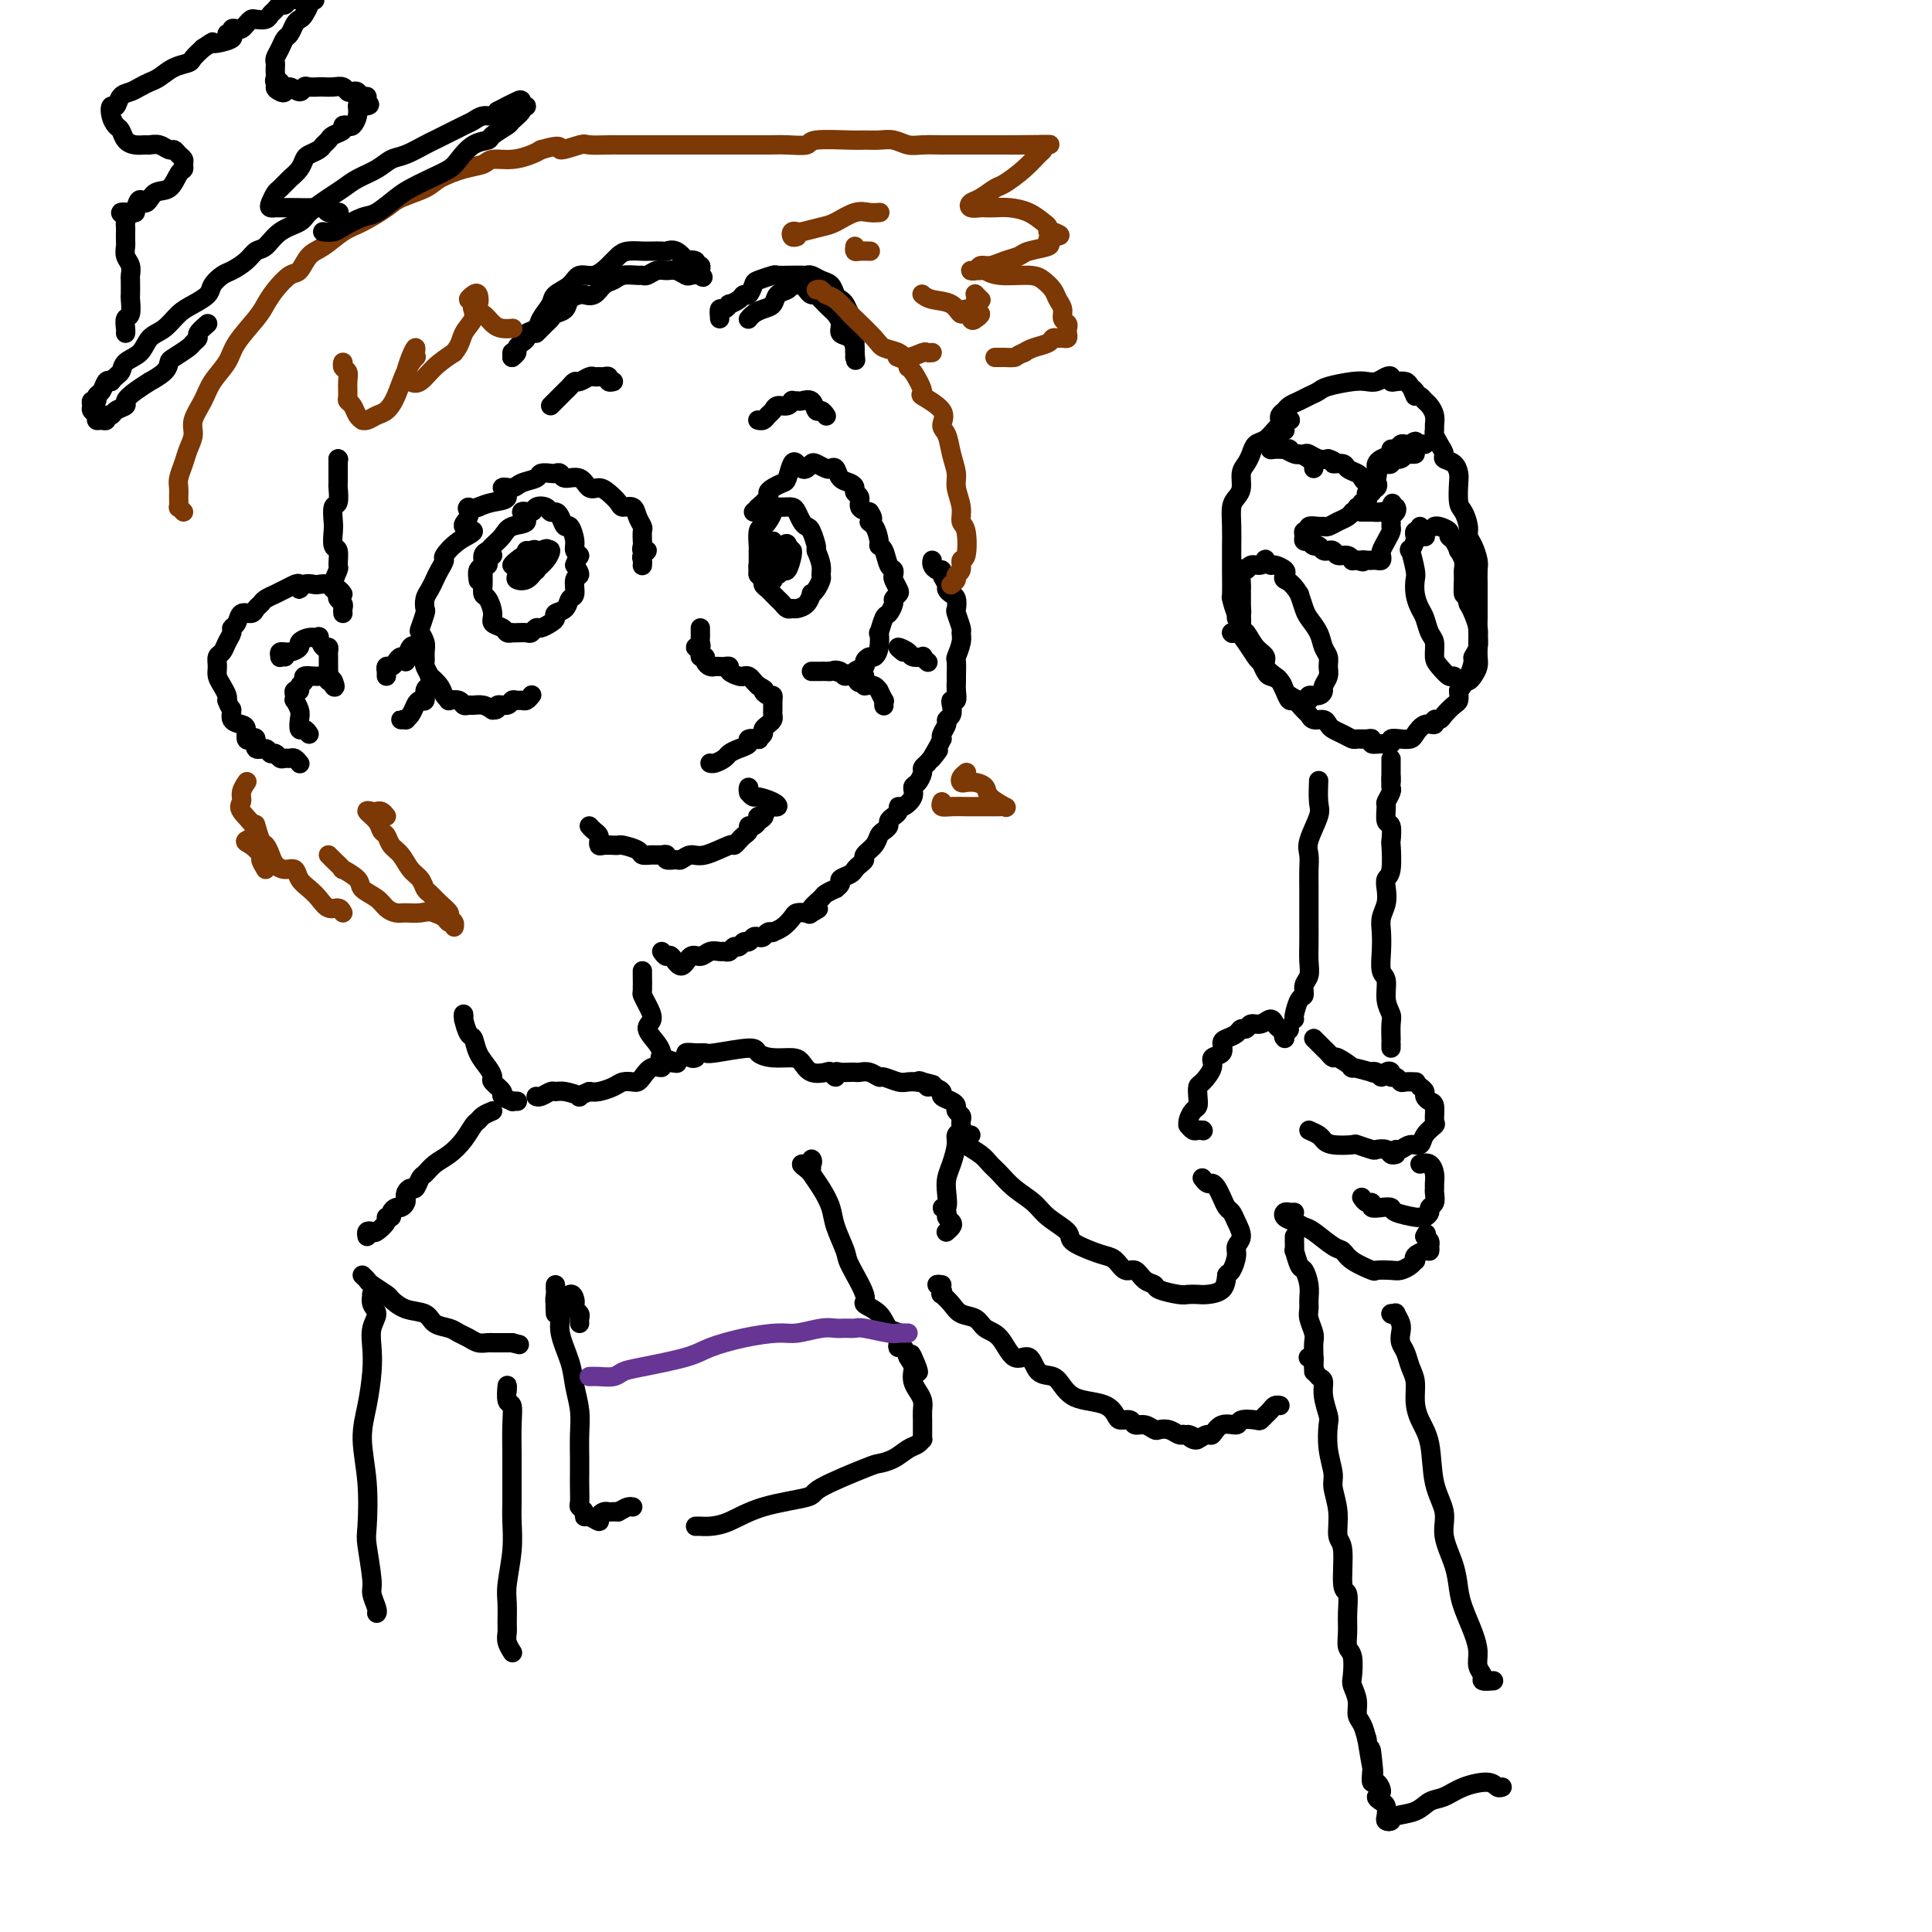 <svg viewBox='0 0 400 400' version='1.1' xmlns='http://www.w3.org/2000/svg' xmlns:xlink='http://www.w3.org/1999/xlink'><g fill='none' stroke='rgb(0,0,0)' stroke-width='4' stroke-linecap='round' stroke-linejoin='round'><path d='M133,117c-0.010,0.092 -0.021,0.183 0,0c0.021,-0.183 0.072,-0.641 0,-1c-0.072,-0.359 -0.268,-0.620 0,-1c0.268,-0.380 1.000,-0.879 1,-1c0.000,-0.121 -0.731,0.137 -1,0c-0.269,-0.137 -0.075,-0.669 0,-1c0.075,-0.331 0.032,-0.460 0,-1c-0.032,-0.540 -0.054,-1.489 0,-2c0.054,-0.511 0.184,-0.584 0,-1c-0.184,-0.416 -0.682,-1.176 -1,-2c-0.318,-0.824 -0.455,-1.714 -1,-2c-0.545,-0.286 -1.497,0.031 -2,0c-0.503,-0.031 -0.556,-0.408 -1,-1c-0.444,-0.592 -1.278,-1.397 -2,-2c-0.722,-0.603 -1.331,-1.002 -2,-1c-0.669,0.002 -1.398,0.407 -2,0c-0.602,-0.407 -1.077,-1.625 -2,-2c-0.923,-0.375 -2.293,0.095 -3,0c-0.707,-0.095 -0.751,-0.754 -1,-1c-0.249,-0.246 -0.704,-0.077 -1,0c-0.296,0.077 -0.435,0.063 -1,0c-0.565,-0.063 -1.558,-0.176 -2,0c-0.442,0.176 -0.333,0.642 -1,1c-0.667,0.358 -2.111,0.607 -3,1c-0.889,0.393 -1.224,0.931 -2,1c-0.776,0.069 -1.991,-0.332 -2,0c-0.009,0.332 1.190,1.397 1,2c-0.190,0.603 -1.769,0.744 -3,1c-1.231,0.256 -2.116,0.628 -3,1'/><path d='M99,105c-2.801,0.991 -2.304,-0.031 -2,0c0.304,0.031 0.413,1.115 0,2c-0.413,0.885 -1.350,1.570 -1,2c0.350,0.430 1.986,0.604 2,1c0.014,0.396 -1.593,1.012 -3,2c-1.407,0.988 -2.614,2.348 -3,3c-0.386,0.652 0.051,0.597 0,1c-0.051,0.403 -0.588,1.264 -1,2c-0.412,0.736 -0.698,1.347 -1,2c-0.302,0.653 -0.620,1.349 -1,2c-0.380,0.651 -0.821,1.259 -1,2c-0.179,0.741 -0.097,1.616 0,2c0.097,0.384 0.208,0.276 0,1c-0.208,0.724 -0.735,2.278 -1,3c-0.265,0.722 -0.268,0.612 0,1c0.268,0.388 0.808,1.275 1,2c0.192,0.725 0.035,1.289 0,2c-0.035,0.711 0.050,1.569 0,2c-0.050,0.431 -0.235,0.434 0,1c0.235,0.566 0.890,1.697 1,2c0.110,0.303 -0.326,-0.220 0,0c0.326,0.220 1.415,1.182 2,2c0.585,0.818 0.667,1.491 1,2c0.333,0.509 0.915,0.854 1,1c0.085,0.146 -0.329,0.092 0,0c0.329,-0.092 1.401,-0.221 2,0c0.599,0.221 0.727,0.794 1,1c0.273,0.206 0.692,0.045 1,0c0.308,-0.045 0.506,0.026 1,0c0.494,-0.026 1.284,-0.150 2,0c0.716,0.150 1.358,0.575 2,1'/><path d='M102,147c1.510,0.067 0.786,-0.767 1,-1c0.214,-0.233 1.367,0.135 2,0c0.633,-0.135 0.748,-0.772 1,-1c0.252,-0.228 0.642,-0.047 1,0c0.358,0.047 0.684,-0.039 1,0c0.316,0.039 0.624,0.203 1,0c0.376,-0.203 0.822,-0.772 1,-1c0.178,-0.228 0.089,-0.114 0,0'/><path d='M84,137c-0.121,-0.455 -0.242,-0.910 0,-1c0.242,-0.090 0.846,0.184 1,0c0.154,-0.184 -0.144,-0.826 0,-1c0.144,-0.174 0.729,0.121 1,0c0.271,-0.121 0.227,-0.657 0,-1c-0.227,-0.343 -0.638,-0.494 -1,0c-0.362,0.494 -0.675,1.634 -1,2c-0.325,0.366 -0.661,-0.041 -1,0c-0.339,0.041 -0.679,0.532 -1,1c-0.321,0.468 -0.622,0.914 -1,1c-0.378,0.086 -0.833,-0.187 -1,0c-0.167,0.187 -0.045,0.834 0,1c0.045,0.166 0.012,-0.148 0,0c-0.012,0.148 -0.003,0.756 0,1c0.003,0.244 0.002,0.122 0,0'/><path d='M89,142c-0.446,0.192 -0.893,0.384 -1,1c-0.107,0.616 0.125,1.657 0,2c-0.125,0.343 -0.607,-0.013 -1,0c-0.393,0.013 -0.699,0.396 -1,1c-0.301,0.604 -0.599,1.430 -1,2c-0.401,0.570 -0.906,0.885 -1,1c-0.094,0.115 0.222,0.031 0,0c-0.222,-0.031 -0.983,-0.008 -1,0c-0.017,0.008 0.709,0.002 1,0c0.291,-0.002 0.145,-0.001 0,0'/><path d='M102,115c-0.453,0.303 -0.906,0.605 -1,1c-0.094,0.395 0.171,0.882 0,1c-0.171,0.118 -0.779,-0.133 -1,0c-0.221,0.133 -0.057,0.650 0,1c0.057,0.350 0.005,0.534 0,1c-0.005,0.466 0.035,1.214 0,2c-0.035,0.786 -0.146,1.611 0,2c0.146,0.389 0.550,0.343 1,1c0.450,0.657 0.948,2.018 1,3c0.052,0.982 -0.340,1.583 0,2c0.340,0.417 1.414,0.648 2,1c0.586,0.352 0.686,0.826 1,1c0.314,0.174 0.844,0.048 1,0c0.156,-0.048 -0.060,-0.017 0,0c0.060,0.017 0.396,0.019 1,0c0.604,-0.019 1.475,-0.061 2,0c0.525,0.061 0.705,0.224 1,0c0.295,-0.224 0.704,-0.834 1,-1c0.296,-0.166 0.478,0.111 1,0c0.522,-0.111 1.382,-0.612 2,-1c0.618,-0.388 0.993,-0.665 1,-1c0.007,-0.335 -0.353,-0.727 0,-1c0.353,-0.273 1.420,-0.425 2,-1c0.580,-0.575 0.675,-1.571 1,-2c0.325,-0.429 0.881,-0.290 1,-1c0.119,-0.710 -0.199,-2.268 0,-3c0.199,-0.732 0.914,-0.638 1,-1c0.086,-0.362 -0.457,-1.181 -1,-2'/><path d='M119,117c0.600,-1.804 1.100,-1.812 1,-2c-0.100,-0.188 -0.800,-0.554 -1,-1c-0.200,-0.446 0.101,-0.971 0,-2c-0.101,-1.029 -0.605,-2.562 -1,-3c-0.395,-0.438 -0.682,0.219 -1,0c-0.318,-0.219 -0.667,-1.314 -1,-2c-0.333,-0.686 -0.651,-0.964 -1,-1c-0.349,-0.036 -0.730,0.171 -1,0c-0.270,-0.171 -0.430,-0.718 -1,-1c-0.570,-0.282 -1.550,-0.298 -2,0c-0.450,0.298 -0.371,0.909 -1,1c-0.629,0.091 -1.965,-0.337 -2,0c-0.035,0.337 1.231,1.438 1,2c-0.231,0.562 -1.961,0.583 -3,1c-1.039,0.417 -1.388,1.229 -2,2c-0.612,0.771 -1.488,1.501 -2,2c-0.512,0.499 -0.659,0.768 -1,1c-0.341,0.232 -0.876,0.427 -1,1c-0.124,0.573 0.163,1.525 0,2c-0.163,0.475 -0.775,0.474 -1,1c-0.225,0.526 -0.064,1.579 0,2c0.064,0.421 0.032,0.211 0,0'/><path d='M114,84c0.477,-0.478 0.954,-0.955 1,-1c0.046,-0.045 -0.340,0.343 0,0c0.340,-0.343 1.404,-1.416 2,-2c0.596,-0.584 0.723,-0.678 1,-1c0.277,-0.322 0.704,-0.871 1,-1c0.296,-0.129 0.460,0.162 1,0c0.540,-0.162 1.455,-0.776 2,-1c0.545,-0.224 0.719,-0.056 1,0c0.281,0.056 0.667,0.001 1,0c0.333,-0.001 0.611,0.052 1,0c0.389,-0.052 0.888,-0.210 1,0c0.112,0.210 -0.162,0.787 0,1c0.162,0.213 0.761,0.061 1,0c0.239,-0.061 0.120,-0.030 0,0'/><path d='M106,73c0.000,0.417 0.000,0.833 0,1c0.000,0.167 0.000,0.083 0,0'/><path d='M106,74c0.444,-0.333 0.888,-0.667 1,-1c0.112,-0.333 -0.106,-0.666 0,-1c0.106,-0.334 0.538,-0.669 1,-1c0.462,-0.331 0.954,-0.659 1,-1c0.046,-0.341 -0.355,-0.696 0,-1c0.355,-0.304 1.464,-0.556 2,-1c0.536,-0.444 0.499,-1.080 1,-2c0.501,-0.920 1.540,-2.126 2,-3c0.460,-0.874 0.339,-1.417 1,-2c0.661,-0.583 2.103,-1.206 3,-2c0.897,-0.794 1.250,-1.757 2,-2c0.750,-0.243 1.896,0.236 3,0c1.104,-0.236 2.166,-1.188 3,-2c0.834,-0.812 1.441,-1.486 2,-2c0.559,-0.514 1.071,-0.870 2,-1c0.929,-0.130 2.276,-0.034 3,0c0.724,0.034 0.826,0.007 1,0c0.174,-0.007 0.419,0.006 1,0c0.581,-0.006 1.499,-0.029 2,0c0.501,0.029 0.587,0.112 1,0c0.413,-0.112 1.153,-0.418 2,0c0.847,0.418 1.800,1.561 2,2c0.200,0.439 -0.353,0.173 0,0c0.353,-0.173 1.611,-0.254 2,0c0.389,0.254 -0.092,0.841 0,1c0.092,0.159 0.755,-0.111 1,0c0.245,0.111 0.070,0.603 0,1c-0.070,0.397 -0.035,0.698 0,1'/><path d='M145,57c0.885,0.778 0.599,0.223 0,0c-0.599,-0.223 -1.511,-0.113 -2,0c-0.489,0.113 -0.554,0.230 -1,0c-0.446,-0.230 -1.272,-0.808 -2,-1c-0.728,-0.192 -1.359,0.001 -2,0c-0.641,-0.001 -1.292,-0.197 -2,0c-0.708,0.197 -1.474,0.788 -2,1c-0.526,0.212 -0.812,0.044 -1,0c-0.188,-0.044 -0.276,0.034 -1,0c-0.724,-0.034 -2.082,-0.181 -3,0c-0.918,0.181 -1.397,0.689 -2,1c-0.603,0.311 -1.332,0.425 -2,1c-0.668,0.575 -1.277,1.611 -2,2c-0.723,0.389 -1.559,0.132 -2,0c-0.441,-0.132 -0.485,-0.137 -1,0c-0.515,0.137 -1.500,0.418 -2,1c-0.500,0.582 -0.515,1.465 -1,2c-0.485,0.535 -1.440,0.721 -2,1c-0.560,0.279 -0.725,0.649 -1,1c-0.275,0.351 -0.661,0.682 -1,1c-0.339,0.318 -0.630,0.624 -1,1c-0.370,0.376 -0.820,0.822 -1,1c-0.180,0.178 -0.090,0.089 0,0'/><path d='M156,106c0.484,-0.477 0.969,-0.954 1,-1c0.031,-0.046 -0.391,0.338 0,0c0.391,-0.338 1.596,-1.398 2,-2c0.404,-0.602 0.006,-0.747 0,-1c-0.006,-0.253 0.380,-0.615 1,-1c0.620,-0.385 1.476,-0.793 2,-1c0.524,-0.207 0.718,-0.212 1,-1c0.282,-0.788 0.653,-2.358 1,-3c0.347,-0.642 0.669,-0.355 1,0c0.331,0.355 0.670,0.778 1,1c0.330,0.222 0.652,0.242 1,0c0.348,-0.242 0.723,-0.746 1,-1c0.277,-0.254 0.454,-0.257 1,0c0.546,0.257 1.459,0.776 2,1c0.541,0.224 0.709,0.154 1,0c0.291,-0.154 0.704,-0.392 1,0c0.296,0.392 0.476,1.413 1,2c0.524,0.587 1.393,0.738 2,1c0.607,0.262 0.953,0.634 1,1c0.047,0.366 -0.204,0.727 0,1c0.204,0.273 0.863,0.458 1,1c0.137,0.542 -0.246,1.441 0,2c0.246,0.559 1.123,0.780 2,1'/><path d='M180,106c1.349,1.829 0.221,1.903 0,2c-0.221,0.097 0.465,0.219 1,1c0.535,0.781 0.917,2.223 1,3c0.083,0.777 -0.135,0.891 0,1c0.135,0.109 0.624,0.213 1,1c0.376,0.787 0.640,2.256 1,3c0.360,0.744 0.815,0.763 1,1c0.185,0.237 0.098,0.694 0,1c-0.098,0.306 -0.208,0.462 0,1c0.208,0.538 0.732,1.458 1,2c0.268,0.542 0.279,0.706 0,1c-0.279,0.294 -0.849,0.718 -1,1c-0.151,0.282 0.117,0.423 0,1c-0.117,0.577 -0.619,1.589 -1,2c-0.381,0.411 -0.641,0.219 -1,1c-0.359,0.781 -0.817,2.534 -1,3c-0.183,0.466 -0.092,-0.356 0,0c0.092,0.356 0.184,1.888 0,3c-0.184,1.112 -0.646,1.803 -1,2c-0.354,0.197 -0.602,-0.101 -1,0c-0.398,0.101 -0.945,0.602 -1,1c-0.055,0.398 0.383,0.695 0,1c-0.383,0.305 -1.587,0.618 -2,1c-0.413,0.382 -0.034,0.834 0,1c0.034,0.166 -0.276,0.048 0,0c0.276,-0.048 1.138,-0.024 2,0'/><path d='M179,140c-1.421,2.615 -1.472,0.653 -2,0c-0.528,-0.653 -1.533,0.003 -2,0c-0.467,-0.003 -0.398,-0.666 -1,-1c-0.602,-0.334 -1.877,-0.338 -1,0c0.877,0.338 3.906,1.019 4,1c0.094,-0.019 -2.748,-0.737 -4,-1c-1.252,-0.263 -0.914,-0.070 -1,0c-0.086,0.070 -0.598,0.019 -1,0c-0.402,-0.019 -0.695,-0.005 -1,0c-0.305,0.005 -0.620,0.001 -1,0c-0.380,-0.001 -0.823,-0.000 -1,0c-0.177,0.000 -0.089,0.000 0,0'/><path d='M187,135c-0.636,-0.506 -1.271,-1.012 -1,-1c0.271,0.012 1.449,0.543 2,1c0.551,0.457 0.473,0.841 1,1c0.527,0.159 1.657,0.094 2,0c0.343,-0.094 -0.100,-0.218 0,0c0.100,0.218 0.743,0.776 1,1c0.257,0.224 0.129,0.112 0,0'/><path d='M179,142c0.724,-0.130 1.448,-0.260 2,0c0.552,0.260 0.933,0.911 1,1c0.067,0.089 -0.178,-0.382 0,0c0.178,0.382 0.780,1.618 1,2c0.220,0.382 0.059,-0.089 0,0c-0.059,0.089 -0.017,0.740 0,1c0.017,0.260 0.008,0.130 0,0'/><path d='M158,118c0.116,-0.399 0.231,-0.797 0,-1c-0.231,-0.203 -0.809,-0.209 -1,0c-0.191,0.209 0.004,0.633 0,1c-0.004,0.367 -0.207,0.677 0,1c0.207,0.323 0.825,0.660 1,1c0.175,0.340 -0.094,0.683 0,1c0.094,0.317 0.550,0.610 1,1c0.450,0.390 0.894,0.879 1,1c0.106,0.121 -0.126,-0.125 0,0c0.126,0.125 0.610,0.623 1,1c0.390,0.377 0.685,0.635 1,1c0.315,0.365 0.649,0.836 1,1c0.351,0.164 0.720,0.020 1,0c0.280,-0.020 0.470,0.084 1,0c0.530,-0.084 1.400,-0.355 2,-1c0.600,-0.645 0.931,-1.664 1,-2c0.069,-0.336 -0.124,0.010 0,0c0.124,-0.010 0.566,-0.376 1,-1c0.434,-0.624 0.858,-1.508 1,-2c0.142,-0.492 -0.000,-0.594 0,-1c0.000,-0.406 0.143,-1.116 0,-2c-0.143,-0.884 -0.571,-1.942 -1,-3'/><path d='M169,114c-0.107,-0.987 0.126,-0.453 0,-1c-0.126,-0.547 -0.610,-2.175 -1,-3c-0.390,-0.825 -0.684,-0.848 -1,-1c-0.316,-0.152 -0.653,-0.434 -1,-1c-0.347,-0.566 -0.705,-1.418 -1,-2c-0.295,-0.582 -0.527,-0.896 -1,-1c-0.473,-0.104 -1.187,-0.000 -2,0c-0.813,0.000 -1.724,-0.104 -2,0c-0.276,0.104 0.084,0.417 0,1c-0.084,0.583 -0.611,1.436 -1,2c-0.389,0.564 -0.640,0.837 -1,1c-0.360,0.163 -0.828,0.214 -1,1c-0.172,0.786 -0.046,2.305 0,3c0.046,0.695 0.012,0.564 0,1c-0.012,0.436 -0.003,1.437 0,2c0.003,0.563 0.001,0.687 0,1c-0.001,0.313 -0.000,0.815 0,1c0.000,0.185 0.000,0.053 0,0c-0.000,-0.053 -0.000,-0.026 0,0'/><path d='M157,119c0.340,-0.117 0.680,-0.233 1,0c0.320,0.233 0.622,0.816 1,1c0.378,0.184 0.834,-0.030 1,0c0.166,0.030 0.042,0.306 0,0c-0.042,-0.306 -0.001,-1.193 0,-2c0.001,-0.807 -0.038,-1.535 0,-2c0.038,-0.465 0.154,-0.668 0,-1c-0.154,-0.332 -0.577,-0.794 -1,-1c-0.423,-0.206 -0.846,-0.157 -1,0c-0.154,0.157 -0.037,0.420 0,1c0.037,0.580 -0.004,1.476 0,2c0.004,0.524 0.053,0.677 0,1c-0.053,0.323 -0.206,0.818 0,1c0.206,0.182 0.773,0.052 1,0c0.227,-0.052 0.113,-0.026 0,0'/><path d='M158,114c-0.083,-0.176 -0.166,-0.352 0,0c0.166,0.352 0.580,1.232 1,2c0.420,0.768 0.845,1.424 1,2c0.155,0.576 0.042,1.073 0,1c-0.042,-0.073 -0.011,-0.716 0,-1c0.011,-0.284 0.003,-0.210 0,-1c-0.003,-0.790 0.000,-2.444 0,-3c-0.000,-0.556 -0.004,-0.016 0,0c0.004,0.016 0.015,-0.494 0,-1c-0.015,-0.506 -0.056,-1.009 0,-1c0.056,0.009 0.210,0.531 0,1c-0.210,0.469 -0.784,0.886 -1,1c-0.216,0.114 -0.073,-0.076 0,0c0.073,0.076 0.075,0.418 0,1c-0.075,0.582 -0.227,1.405 0,2c0.227,0.595 0.834,0.961 1,1c0.166,0.039 -0.109,-0.248 0,0c0.109,0.248 0.603,1.033 1,1c0.397,-0.033 0.695,-0.884 1,-1c0.305,-0.116 0.615,0.502 1,0c0.385,-0.502 0.846,-2.124 1,-3c0.154,-0.876 0.003,-1.005 0,-1c-0.003,0.005 0.142,0.144 0,0c-0.142,-0.144 -0.571,-0.572 -1,-1'/><path d='M163,113c0.128,-0.912 -0.553,-0.193 -1,0c-0.447,0.193 -0.659,-0.140 -1,0c-0.341,0.140 -0.812,0.754 -1,1c-0.188,0.246 -0.094,0.123 0,0'/><path d='M109,114c-0.000,0.229 -0.001,0.457 0,1c0.001,0.543 0.003,1.400 0,2c-0.003,0.600 -0.011,0.941 0,1c0.011,0.059 0.041,-0.165 0,0c-0.041,0.165 -0.155,0.717 0,1c0.155,0.283 0.577,0.296 1,0c0.423,-0.296 0.846,-0.902 1,-1c0.154,-0.098 0.039,0.313 0,0c-0.039,-0.313 -0.003,-1.348 0,-2c0.003,-0.652 -0.027,-0.919 0,-1c0.027,-0.081 0.113,0.023 0,0c-0.113,-0.023 -0.424,-0.175 -1,0c-0.576,0.175 -1.416,0.675 -2,1c-0.584,0.325 -0.911,0.473 -1,1c-0.089,0.527 0.059,1.432 0,2c-0.059,0.568 -0.327,0.800 0,1c0.327,0.200 1.248,0.369 2,0c0.752,-0.369 1.336,-1.274 2,-2c0.664,-0.726 1.410,-1.272 2,-2c0.590,-0.728 1.026,-1.636 1,-2c-0.026,-0.364 -0.513,-0.182 -1,0'/><path d='M113,114c0.758,-0.781 -0.347,-0.234 -1,0c-0.653,0.234 -0.855,0.154 -1,0c-0.145,-0.154 -0.235,-0.381 -1,0c-0.765,0.381 -2.206,1.372 -3,2c-0.794,0.628 -0.941,0.894 -1,1c-0.059,0.106 -0.029,0.053 0,0'/><path d='M157,87c-0.090,-0.025 -0.180,-0.049 0,0c0.180,0.049 0.629,0.172 1,0c0.371,-0.172 0.664,-0.638 1,-1c0.336,-0.362 0.716,-0.619 1,-1c0.284,-0.381 0.472,-0.887 1,-1c0.528,-0.113 1.397,0.166 2,0c0.603,-0.166 0.939,-0.779 1,-1c0.061,-0.221 -0.152,-0.051 0,0c0.152,0.051 0.671,-0.015 1,0c0.329,0.015 0.470,0.113 1,0c0.530,-0.113 1.449,-0.436 2,0c0.551,0.436 0.735,1.632 1,2c0.265,0.368 0.610,-0.093 1,0c0.390,0.093 0.826,0.741 1,1c0.174,0.259 0.087,0.130 0,0'/><path d='M149,66c-0.079,-0.877 -0.158,-1.754 0,-2c0.158,-0.246 0.553,0.140 1,0c0.447,-0.140 0.946,-0.806 1,-1c0.054,-0.194 -0.336,0.085 0,0c0.336,-0.085 1.397,-0.533 2,-1c0.603,-0.467 0.747,-0.952 1,-1c0.253,-0.048 0.615,0.341 1,0c0.385,-0.341 0.792,-1.412 1,-2c0.208,-0.588 0.216,-0.694 1,-1c0.784,-0.306 2.343,-0.814 3,-1c0.657,-0.186 0.413,-0.051 1,0c0.587,0.051 2.005,0.017 3,0c0.995,-0.017 1.566,-0.017 2,0c0.434,0.017 0.732,0.050 1,0c0.268,-0.050 0.505,-0.182 1,0c0.495,0.182 1.246,0.678 2,1c0.754,0.322 1.511,0.471 2,1c0.489,0.529 0.709,1.439 1,2c0.291,0.561 0.652,0.774 1,1c0.348,0.226 0.682,0.465 1,1c0.318,0.535 0.621,1.365 1,2c0.379,0.635 0.834,1.073 1,2c0.166,0.927 0.045,2.341 0,3c-0.045,0.659 -0.012,0.562 0,1c0.012,0.438 0.003,1.411 0,2c-0.003,0.589 -0.002,0.795 0,1'/><path d='M177,74c0.302,1.506 0.057,-0.229 0,-1c-0.057,-0.771 0.072,-0.578 0,-1c-0.072,-0.422 -0.347,-1.460 -1,-2c-0.653,-0.540 -1.684,-0.582 -2,-1c-0.316,-0.418 0.084,-1.212 0,-2c-0.084,-0.788 -0.652,-1.569 -1,-2c-0.348,-0.431 -0.474,-0.510 -1,-1c-0.526,-0.490 -1.450,-1.389 -2,-2c-0.550,-0.611 -0.725,-0.934 -1,-1c-0.275,-0.066 -0.651,0.125 -1,0c-0.349,-0.125 -0.670,-0.566 -1,-1c-0.330,-0.434 -0.670,-0.860 -1,-1c-0.330,-0.140 -0.651,0.008 -1,0c-0.349,-0.008 -0.726,-0.171 -1,0c-0.274,0.171 -0.444,0.675 -1,1c-0.556,0.325 -1.498,0.469 -2,1c-0.502,0.531 -0.565,1.449 -1,2c-0.435,0.551 -1.241,0.736 -2,1c-0.759,0.264 -1.472,0.607 -2,1c-0.528,0.393 -0.873,0.837 -1,1c-0.127,0.163 -0.036,0.047 0,0c0.036,-0.047 0.018,-0.023 0,0'/><path d='M145,130c0.001,0.447 0.002,0.894 0,1c-0.002,0.106 -0.005,-0.130 0,0c0.005,0.130 0.020,0.626 0,1c-0.020,0.374 -0.073,0.626 0,1c0.073,0.374 0.272,0.870 0,1c-0.272,0.130 -1.016,-0.106 -1,0c0.016,0.106 0.792,0.554 1,1c0.208,0.446 -0.152,0.890 0,1c0.152,0.110 0.814,-0.114 1,0c0.186,0.114 -0.105,0.567 0,1c0.105,0.433 0.607,0.847 1,1c0.393,0.153 0.678,0.044 1,0c0.322,-0.044 0.682,-0.022 1,0c0.318,0.022 0.596,0.045 1,0c0.404,-0.045 0.934,-0.156 1,0c0.066,0.156 -0.333,0.581 0,1c0.333,0.419 1.399,0.833 2,1c0.601,0.167 0.738,0.086 1,0c0.262,-0.086 0.647,-0.177 1,0c0.353,0.177 0.672,0.622 1,1c0.328,0.378 0.664,0.689 1,1'/><path d='M157,142c2.038,1.090 1.135,0.814 1,1c-0.135,0.186 0.500,0.834 1,1c0.500,0.166 0.866,-0.149 1,0c0.134,0.149 0.036,0.761 0,1c-0.036,0.239 -0.010,0.106 0,0c0.010,-0.106 0.003,-0.183 0,0c-0.003,0.183 -0.004,0.626 0,1c0.004,0.374 0.011,0.678 0,1c-0.011,0.322 -0.040,0.664 0,1c0.040,0.336 0.150,0.668 0,1c-0.150,0.332 -0.560,0.663 -1,1c-0.440,0.337 -0.910,0.678 -1,1c-0.090,0.322 0.202,0.625 0,1c-0.202,0.375 -0.897,0.821 -1,1c-0.103,0.179 0.386,0.089 0,0c-0.386,-0.089 -1.646,-0.179 -2,0c-0.354,0.179 0.200,0.626 0,1c-0.200,0.374 -1.154,0.675 -2,1c-0.846,0.325 -1.586,0.676 -2,1c-0.414,0.324 -0.503,0.623 -1,1c-0.497,0.377 -1.401,0.833 -2,1c-0.599,0.167 -0.892,0.045 -1,0c-0.108,-0.045 -0.031,-0.013 0,0c0.031,0.013 0.015,0.006 0,0'/><path d='M122,171c0.309,0.342 0.618,0.684 1,1c0.382,0.316 0.836,0.607 1,1c0.164,0.393 0.036,0.890 0,1c-0.036,0.110 0.018,-0.166 0,0c-0.018,0.166 -0.109,0.776 0,1c0.109,0.224 0.418,0.063 1,0c0.582,-0.063 1.436,-0.027 2,0c0.564,0.027 0.836,0.046 1,0c0.164,-0.046 0.218,-0.156 1,0c0.782,0.156 2.291,0.577 3,1c0.709,0.423 0.619,0.849 1,1c0.381,0.151 1.233,0.026 2,0c0.767,-0.026 1.447,0.047 2,0c0.553,-0.047 0.977,-0.213 1,0c0.023,0.213 -0.355,0.805 0,1c0.355,0.195 1.444,-0.008 2,0c0.556,0.008 0.579,0.227 1,0c0.421,-0.227 1.240,-0.901 2,-1c0.760,-0.099 1.460,0.377 3,0c1.540,-0.377 3.919,-1.606 5,-2c1.081,-0.394 0.863,0.048 1,0c0.137,-0.048 0.628,-0.587 1,-1c0.372,-0.413 0.625,-0.702 1,-1c0.375,-0.298 0.874,-0.606 1,-1c0.126,-0.394 -0.120,-0.875 0,-1c0.120,-0.125 0.606,0.107 1,0c0.394,-0.107 0.697,-0.554 1,-1'/><path d='M157,170c2.426,-1.497 0.491,-1.238 0,-1c-0.491,0.238 0.461,0.457 1,0c0.539,-0.457 0.665,-1.589 1,-2c0.335,-0.411 0.878,-0.100 1,0c0.122,0.100 -0.176,-0.011 0,0c0.176,0.011 0.828,0.144 1,0c0.172,-0.144 -0.136,-0.565 -1,-1c-0.864,-0.435 -2.284,-0.883 -3,-1c-0.716,-0.117 -0.728,0.099 -1,0c-0.272,-0.099 -0.805,-0.511 -1,-1c-0.195,-0.489 -0.053,-1.055 0,-1c0.053,0.055 0.015,0.730 0,1c-0.015,0.270 -0.008,0.135 0,0'/><path d='M137,197c0.357,0.500 0.715,1.000 1,1c0.285,-0.000 0.499,-0.501 1,0c0.501,0.501 1.290,2.005 2,2c0.710,-0.005 1.342,-1.518 2,-2c0.658,-0.482 1.342,0.068 2,0c0.658,-0.068 1.290,-0.754 2,-1c0.710,-0.246 1.500,-0.051 2,0c0.500,0.051 0.711,-0.043 1,0c0.289,0.043 0.655,0.223 1,0c0.345,-0.223 0.670,-0.848 1,-1c0.330,-0.152 0.666,0.169 1,0c0.334,-0.169 0.667,-0.829 1,-1c0.333,-0.171 0.666,0.147 1,0c0.334,-0.147 0.668,-0.757 1,-1c0.332,-0.243 0.662,-0.117 1,0c0.338,0.117 0.685,0.225 1,0c0.315,-0.225 0.599,-0.785 1,-1c0.401,-0.215 0.919,-0.086 1,0c0.081,0.086 -0.274,0.128 0,0c0.274,-0.128 1.176,-0.426 2,-1c0.824,-0.574 1.568,-1.424 2,-2c0.432,-0.576 0.552,-0.879 1,-1c0.448,-0.121 1.224,-0.061 2,0'/><path d='M167,189c4.241,-1.710 1.842,-0.485 1,0c-0.842,0.485 -0.127,0.231 0,0c0.127,-0.231 -0.335,-0.439 0,-1c0.335,-0.561 1.467,-1.474 2,-2c0.533,-0.526 0.467,-0.666 1,-1c0.533,-0.334 1.666,-0.863 2,-1c0.334,-0.137 -0.132,0.118 0,0c0.132,-0.118 0.861,-0.609 1,-1c0.139,-0.391 -0.312,-0.682 0,-1c0.312,-0.318 1.388,-0.662 2,-1c0.612,-0.338 0.759,-0.671 1,-1c0.241,-0.329 0.575,-0.655 1,-1c0.425,-0.345 0.940,-0.708 1,-1c0.060,-0.292 -0.334,-0.512 0,-1c0.334,-0.488 1.395,-1.244 2,-2c0.605,-0.756 0.753,-1.512 1,-2c0.247,-0.488 0.592,-0.708 1,-1c0.408,-0.292 0.879,-0.657 1,-1c0.121,-0.343 -0.110,-0.665 0,-1c0.110,-0.335 0.559,-0.684 1,-1c0.441,-0.316 0.874,-0.599 1,-1c0.126,-0.401 -0.055,-0.918 0,-1c0.055,-0.082 0.344,0.273 1,0c0.656,-0.273 1.678,-1.172 2,-2c0.322,-0.828 -0.054,-1.584 0,-2c0.054,-0.416 0.540,-0.493 1,-1c0.460,-0.507 0.893,-1.444 1,-2c0.107,-0.556 -0.112,-0.730 0,-1c0.112,-0.270 0.556,-0.635 1,-1'/><path d='M192,158c4.049,-4.934 1.672,-1.769 1,-1c-0.672,0.769 0.360,-0.858 1,-2c0.640,-1.142 0.889,-1.798 1,-2c0.111,-0.202 0.086,0.049 0,0c-0.086,-0.049 -0.233,-0.398 0,-1c0.233,-0.602 0.846,-1.458 1,-2c0.154,-0.542 -0.151,-0.771 0,-1c0.151,-0.229 0.758,-0.459 1,-1c0.242,-0.541 0.117,-1.392 0,-2c-0.117,-0.608 -0.228,-0.973 0,-1c0.228,-0.027 0.793,0.283 1,0c0.207,-0.283 0.054,-1.159 0,-2c-0.054,-0.841 -0.011,-1.646 0,-2c0.011,-0.354 -0.011,-0.256 0,-1c0.011,-0.744 0.057,-2.330 0,-3c-0.057,-0.670 -0.215,-0.425 0,-1c0.215,-0.575 0.804,-1.970 1,-3c0.196,-1.030 0.001,-1.694 0,-2c-0.001,-0.306 0.193,-0.253 0,-1c-0.193,-0.747 -0.774,-2.294 -1,-3c-0.226,-0.706 -0.098,-0.569 0,-1c0.098,-0.431 0.166,-1.428 0,-2c-0.166,-0.572 -0.566,-0.717 -1,-1c-0.434,-0.283 -0.904,-0.702 -1,-1c-0.096,-0.298 0.181,-0.475 0,-1c-0.181,-0.525 -0.819,-1.398 -1,-2c-0.181,-0.602 0.095,-0.932 0,-1c-0.095,-0.068 -0.562,0.126 -1,0c-0.438,-0.126 -0.849,-0.572 -1,-1c-0.151,-0.428 -0.043,-0.836 0,-1c0.043,-0.164 0.022,-0.082 0,0'/><path d='M70,95c0.000,0.000 0.100,0.100 0.1,0.1'/><path d='M70,95c0.001,0.399 0.001,0.797 0,1c-0.001,0.203 -0.004,0.209 0,1c0.004,0.791 0.015,2.366 0,3c-0.015,0.634 -0.056,0.328 0,1c0.056,0.672 0.210,2.321 0,3c-0.210,0.679 -0.785,0.389 -1,1c-0.215,0.611 -0.072,2.122 0,3c0.072,0.878 0.073,1.122 0,2c-0.073,0.878 -0.221,2.389 0,3c0.221,0.611 0.809,0.321 1,1c0.191,0.679 -0.015,2.329 0,3c0.015,0.671 0.252,0.365 0,1c-0.252,0.635 -0.992,2.212 -1,3c-0.008,0.788 0.716,0.788 1,1c0.284,0.212 0.129,0.635 0,1c-0.129,0.365 -0.231,0.672 0,1c0.231,0.328 0.794,0.676 1,1c0.206,0.324 0.055,0.623 0,1c-0.055,0.377 -0.015,0.832 0,1c0.015,0.168 0.004,0.048 0,0c-0.004,-0.048 -0.002,-0.024 0,0'/><path d='M71,123c-0.325,-0.453 -0.649,-0.906 -1,-1c-0.351,-0.094 -0.727,0.170 -1,0c-0.273,-0.170 -0.441,-0.773 -1,-1c-0.559,-0.227 -1.508,-0.079 -2,0c-0.492,0.079 -0.526,0.087 -1,0c-0.474,-0.087 -1.386,-0.269 -2,0c-0.614,0.269 -0.929,0.990 -1,1c-0.071,0.010 0.102,-0.692 0,-1c-0.102,-0.308 -0.479,-0.223 -1,0c-0.521,0.223 -1.186,0.585 -2,1c-0.814,0.415 -1.776,0.884 -2,1c-0.224,0.116 0.292,-0.122 0,0c-0.292,0.122 -1.391,0.605 -2,1c-0.609,0.395 -0.726,0.701 -1,1c-0.274,0.299 -0.704,0.591 -1,1c-0.296,0.409 -0.457,0.935 -1,1c-0.543,0.065 -1.469,-0.331 -2,0c-0.531,0.331 -0.667,1.388 -1,2c-0.333,0.612 -0.864,0.779 -1,1c-0.136,0.221 0.121,0.496 0,1c-0.121,0.504 -0.622,1.237 -1,2c-0.378,0.763 -0.634,1.555 -1,2c-0.366,0.445 -0.840,0.543 -1,1c-0.160,0.457 -0.004,1.274 0,2c0.004,0.726 -0.143,1.359 0,2c0.143,0.641 0.577,1.288 1,2c0.423,0.712 0.835,1.489 1,2c0.165,0.511 0.082,0.755 0,1'/><path d='M47,145c0.564,1.738 0.973,1.583 1,2c0.027,0.417 -0.330,1.405 0,2c0.330,0.595 1.347,0.798 2,1c0.653,0.202 0.944,0.402 1,1c0.056,0.598 -0.122,1.595 0,2c0.122,0.405 0.543,0.218 1,0c0.457,-0.218 0.948,-0.466 1,0c0.052,0.466 -0.337,1.645 0,2c0.337,0.355 1.400,-0.115 2,0c0.600,0.115 0.738,0.816 1,1c0.262,0.184 0.647,-0.148 1,0c0.353,0.148 0.673,0.775 1,1c0.327,0.225 0.662,0.046 1,0c0.338,-0.046 0.678,0.039 1,0c0.322,-0.039 0.625,-0.203 1,0c0.375,0.203 0.821,0.772 1,1c0.179,0.228 0.089,0.114 0,0'/></g>
<g fill='none' stroke='rgb(124,56,5)' stroke-width='4' stroke-linecap='round' stroke-linejoin='round'><path d='M80,169c-0.328,-0.419 -0.655,-0.839 -1,-1c-0.345,-0.161 -0.706,-0.064 -1,0c-0.294,0.064 -0.520,0.096 -1,0c-0.480,-0.096 -1.212,-0.321 -1,0c0.212,0.321 1.369,1.187 2,2c0.631,0.813 0.735,1.573 1,2c0.265,0.427 0.691,0.523 1,1c0.309,0.477 0.503,1.336 1,2c0.497,0.664 1.298,1.133 2,2c0.702,0.867 1.304,2.133 2,3c0.696,0.867 1.487,1.335 2,2c0.513,0.665 0.749,1.526 1,2c0.251,0.474 0.516,0.560 1,1c0.484,0.440 1.187,1.233 2,2c0.813,0.767 1.735,1.508 2,2c0.265,0.492 -0.128,0.735 0,1c0.128,0.265 0.778,0.551 1,1c0.222,0.449 0.015,1.059 0,1c-0.015,-0.059 0.161,-0.789 0,-1c-0.161,-0.211 -0.659,0.097 -1,0c-0.341,-0.097 -0.526,-0.599 -1,-1c-0.474,-0.401 -1.237,-0.700 -2,-1'/><path d='M90,189c-1.141,-0.462 -1.995,-0.116 -3,0c-1.005,0.116 -2.161,0.000 -3,0c-0.839,-0.000 -1.360,0.114 -2,0c-0.640,-0.114 -1.399,-0.455 -2,-1c-0.601,-0.545 -1.045,-1.293 -2,-2c-0.955,-0.707 -2.420,-1.373 -3,-2c-0.580,-0.627 -0.275,-1.215 -1,-2c-0.725,-0.785 -2.482,-1.765 -3,-2c-0.518,-0.235 0.201,0.277 0,0c-0.201,-0.277 -1.323,-1.344 -2,-2c-0.677,-0.656 -0.908,-0.902 -1,-1c-0.092,-0.098 -0.046,-0.049 0,0'/><path d='M71,189c-0.245,-0.470 -0.489,-0.940 -1,-1c-0.511,-0.060 -1.288,0.292 -2,0c-0.712,-0.292 -1.359,-1.226 -2,-2c-0.641,-0.774 -1.275,-1.387 -2,-2c-0.725,-0.613 -1.542,-1.228 -2,-2c-0.458,-0.772 -0.556,-1.703 -1,-2c-0.444,-0.297 -1.232,0.039 -2,0c-0.768,-0.039 -1.516,-0.452 -2,-1c-0.484,-0.548 -0.704,-1.229 -1,-2c-0.296,-0.771 -0.668,-1.632 -1,-2c-0.332,-0.368 -0.625,-0.243 -1,-1c-0.375,-0.757 -0.832,-2.396 -1,-3c-0.168,-0.604 -0.048,-0.173 0,0c0.048,0.173 0.024,0.086 0,0'/><path d='M55,180c-0.469,-0.787 -0.938,-1.574 -1,-2c-0.062,-0.426 0.284,-0.492 0,-1c-0.284,-0.508 -1.196,-1.459 -2,-2c-0.804,-0.541 -1.498,-0.672 -1,-1c0.498,-0.328 2.190,-0.852 2,-2c-0.190,-1.148 -2.261,-2.921 -3,-4c-0.739,-1.079 -0.147,-1.464 0,-2c0.147,-0.536 -0.153,-1.221 0,-2c0.153,-0.779 0.758,-1.651 1,-2c0.242,-0.349 0.121,-0.174 0,0'/><path d='M195,166c-0.149,0.423 -0.298,0.845 0,1c0.298,0.155 1.043,0.042 2,0c0.957,-0.042 2.126,-0.012 3,0c0.874,0.012 1.452,0.005 2,0c0.548,-0.005 1.064,-0.007 2,0c0.936,0.007 2.291,0.024 3,0c0.709,-0.024 0.773,-0.087 1,0c0.227,0.087 0.618,0.324 0,0c-0.618,-0.324 -2.246,-1.211 -3,-2c-0.754,-0.789 -0.634,-1.482 -1,-2c-0.366,-0.518 -1.219,-0.860 -2,-1c-0.781,-0.140 -1.491,-0.076 -2,0c-0.509,0.076 -0.817,0.165 -1,0c-0.183,-0.165 -0.242,-0.583 0,-1c0.242,-0.417 0.783,-0.833 1,-1c0.217,-0.167 0.108,-0.083 0,0'/><path d='M38,106c-0.423,-0.470 -0.846,-0.940 -1,-1c-0.154,-0.060 -0.038,0.290 0,0c0.038,-0.290 -0.001,-1.221 0,-2c0.001,-0.779 0.043,-1.405 0,-2c-0.043,-0.595 -0.171,-1.159 0,-2c0.171,-0.841 0.641,-1.960 1,-3c0.359,-1.040 0.609,-1.999 1,-3c0.391,-1.001 0.924,-2.042 1,-3c0.076,-0.958 -0.305,-1.833 0,-3c0.305,-1.167 1.296,-2.627 2,-4c0.704,-1.373 1.119,-2.660 2,-4c0.881,-1.340 2.227,-2.731 3,-4c0.773,-1.269 0.973,-2.414 2,-4c1.027,-1.586 2.880,-3.613 4,-5c1.120,-1.387 1.507,-2.133 2,-3c0.493,-0.867 1.093,-1.855 2,-3c0.907,-1.145 2.122,-2.446 3,-3c0.878,-0.554 1.419,-0.360 2,-1c0.581,-0.640 1.202,-2.115 2,-3c0.798,-0.885 1.772,-1.182 3,-2c1.228,-0.818 2.710,-2.159 4,-3c1.290,-0.841 2.388,-1.184 4,-2c1.612,-0.816 3.740,-2.106 5,-3c1.260,-0.894 1.654,-1.391 3,-2c1.346,-0.609 3.643,-1.330 5,-2c1.357,-0.670 1.772,-1.289 3,-2c1.228,-0.711 3.267,-1.514 5,-2c1.733,-0.486 3.161,-0.655 4,-1c0.839,-0.345 1.091,-0.866 2,-1c0.909,-0.134 2.476,0.118 4,0c1.524,-0.118 3.007,-0.605 4,-1c0.993,-0.395 1.497,-0.697 2,-1'/><path d='M112,31c5.166,-1.486 3.582,-0.202 4,0c0.418,0.202 2.838,-0.678 4,-1c1.162,-0.322 1.067,-0.086 2,0c0.933,0.086 2.896,0.023 4,0c1.104,-0.023 1.349,-0.006 2,0c0.651,0.006 1.707,0.002 3,0c1.293,-0.002 2.823,-0.000 4,0c1.177,0.000 2.002,0.000 3,0c0.998,-0.000 2.170,-0.000 3,0c0.830,0.000 1.316,0.000 2,0c0.684,-0.000 1.564,-0.000 3,0c1.436,0.000 3.429,0.001 5,0c1.571,-0.001 2.719,-0.004 4,0c1.281,0.004 2.693,0.015 4,0c1.307,-0.015 2.509,-0.057 4,0c1.491,0.057 3.270,0.212 4,0c0.730,-0.212 0.411,-0.790 2,-1c1.589,-0.210 5.086,-0.053 7,0c1.914,0.053 2.244,-0.000 3,0c0.756,0.000 1.939,0.053 3,0c1.061,-0.053 1.999,-0.210 3,0c1.001,0.210 2.065,0.788 3,1c0.935,0.212 1.741,0.057 3,0c1.259,-0.057 2.972,-0.015 4,0c1.028,0.015 1.372,0.004 2,0c0.628,-0.004 1.541,-0.001 3,0c1.459,0.001 3.466,0.000 4,0c0.534,-0.000 -0.403,-0.000 0,0c0.403,0.000 2.147,0.000 3,0c0.853,-0.000 0.815,-0.000 1,0c0.185,0.000 0.592,0.000 1,0'/><path d='M209,30c15.411,-0.155 5.439,-0.041 2,0c-3.439,0.041 -0.343,0.010 1,0c1.343,-0.010 0.935,0.001 1,0c0.065,-0.001 0.604,-0.013 1,0c0.396,0.013 0.648,0.050 1,0c0.352,-0.050 0.802,-0.189 1,0c0.198,0.189 0.143,0.704 0,1c-0.143,0.296 -0.373,0.373 -1,1c-0.627,0.627 -1.649,1.803 -3,3c-1.351,1.197 -3.029,2.416 -4,3c-0.971,0.584 -1.234,0.535 -2,1c-0.766,0.465 -2.035,1.445 -3,2c-0.965,0.555 -1.626,0.685 -2,1c-0.374,0.315 -0.460,0.816 0,1c0.460,0.184 1.466,0.051 2,0c0.534,-0.051 0.594,-0.021 1,0c0.406,0.021 1.156,0.033 2,0c0.844,-0.033 1.780,-0.110 3,0c1.220,0.110 2.722,0.408 4,1c1.278,0.592 2.332,1.478 3,2c0.668,0.522 0.949,0.679 1,1c0.051,0.321 -0.128,0.806 0,1c0.128,0.194 0.564,0.097 1,0'/><path d='M218,48c2.706,0.952 0.972,0.833 0,1c-0.972,0.167 -1.183,0.622 -1,1c0.183,0.378 0.761,0.680 0,1c-0.761,0.320 -2.862,0.659 -4,1c-1.138,0.341 -1.312,0.684 -2,1c-0.688,0.316 -1.889,0.607 -3,1c-1.111,0.393 -2.133,0.890 -3,1c-0.867,0.110 -1.579,-0.168 -2,0c-0.421,0.168 -0.552,0.781 -1,1c-0.448,0.219 -1.214,0.044 -1,0c0.214,-0.044 1.408,0.043 2,0c0.592,-0.043 0.582,-0.216 1,0c0.418,0.216 1.263,0.820 3,1c1.737,0.180 4.364,-0.065 6,0c1.636,0.065 2.280,0.441 3,1c0.720,0.559 1.517,1.302 2,2c0.483,0.698 0.651,1.353 1,2c0.349,0.647 0.878,1.286 1,2c0.122,0.714 -0.163,1.501 0,2c0.163,0.499 0.773,0.708 1,1c0.227,0.292 0.072,0.667 0,1c-0.072,0.333 -0.061,0.624 0,1c0.061,0.376 0.173,0.836 0,1c-0.173,0.164 -0.630,0.033 -1,0c-0.370,-0.033 -0.652,0.033 -1,0c-0.348,-0.033 -0.764,-0.163 -1,0c-0.236,0.163 -0.294,0.621 -1,1c-0.706,0.379 -2.059,0.680 -3,1c-0.941,0.320 -1.471,0.660 -2,1'/><path d='M212,73c-1.736,0.691 -1.576,0.917 -2,1c-0.424,0.083 -1.433,0.022 -2,0c-0.567,-0.022 -0.691,-0.006 -1,0c-0.309,0.006 -0.803,0.002 -1,0c-0.197,-0.002 -0.099,-0.001 0,0'/><path d='M186,74c-0.230,-0.083 -0.459,-0.165 0,0c0.459,0.165 1.607,0.578 2,1c0.393,0.422 0.029,0.854 0,1c-0.029,0.146 0.275,0.007 1,1c0.725,0.993 1.872,3.118 2,4c0.128,0.882 -0.762,0.521 0,1c0.762,0.479 3.175,1.798 4,3c0.825,1.202 0.062,2.288 0,3c-0.062,0.712 0.576,1.051 1,2c0.424,0.949 0.635,2.510 1,4c0.365,1.490 0.886,2.910 1,4c0.114,1.090 -0.179,1.852 0,3c0.179,1.148 0.828,2.684 1,4c0.172,1.316 -0.135,2.412 0,3c0.135,0.588 0.712,0.668 1,2c0.288,1.332 0.288,3.915 0,5c-0.288,1.085 -0.866,0.673 -1,1c-0.134,0.327 0.174,1.394 0,2c-0.174,0.606 -0.830,0.750 -1,1c-0.170,0.250 0.147,0.606 0,1c-0.147,0.394 -0.756,0.827 -1,1c-0.244,0.173 -0.122,0.087 0,0'/><path d='M71,76c0.000,0.000 0.100,0.100 0.1,0.1'/><path d='M71,76c0.030,-0.516 0.061,-1.032 0,-1c-0.061,0.032 -0.213,0.610 0,1c0.213,0.390 0.792,0.590 1,1c0.208,0.410 0.044,1.031 0,2c-0.044,0.969 0.031,2.288 0,3c-0.031,0.712 -0.166,0.817 0,1c0.166,0.183 0.635,0.442 1,1c0.365,0.558 0.626,1.414 1,2c0.374,0.586 0.863,0.901 1,1c0.137,0.099 -0.076,-0.019 0,0c0.076,0.019 0.443,0.175 1,0c0.557,-0.175 1.306,-0.682 2,-1c0.694,-0.318 1.335,-0.449 2,-1c0.665,-0.551 1.355,-1.523 2,-3c0.645,-1.477 1.245,-3.458 2,-5c0.755,-1.542 1.663,-2.643 2,-3c0.337,-0.357 0.101,0.030 0,0c-0.101,-0.030 -0.066,-0.478 0,-1c0.066,-0.522 0.164,-1.117 0,-1c-0.164,0.117 -0.588,0.948 -1,2c-0.412,1.052 -0.810,2.326 -1,3c-0.190,0.674 -0.173,0.750 0,1c0.173,0.250 0.500,0.675 1,1c0.500,0.325 1.173,0.549 2,0c0.827,-0.549 1.808,-1.871 3,-3c1.192,-1.129 2.596,-2.064 4,-3'/><path d='M94,73c1.410,-1.683 1.436,-2.889 2,-4c0.564,-1.111 1.665,-2.127 2,-3c0.335,-0.873 -0.097,-1.603 0,-2c0.097,-0.397 0.723,-0.461 1,-1c0.277,-0.539 0.204,-1.553 0,-2c-0.204,-0.447 -0.540,-0.327 -1,0c-0.460,0.327 -1.046,0.860 -1,1c0.046,0.140 0.722,-0.114 1,0c0.278,0.114 0.157,0.595 0,1c-0.157,0.405 -0.350,0.736 0,1c0.350,0.264 1.243,0.463 2,1c0.757,0.537 1.378,1.412 2,2c0.622,0.588 1.244,0.889 2,1c0.756,0.111 1.644,0.032 2,0c0.356,-0.032 0.178,-0.016 0,0'/><path d='M169,60c0.346,-0.107 0.691,-0.214 1,0c0.309,0.214 0.580,0.750 1,1c0.420,0.250 0.989,0.214 2,1c1.011,0.786 2.463,2.395 3,3c0.537,0.605 0.159,0.205 1,1c0.841,0.795 2.901,2.784 4,4c1.099,1.216 1.236,1.661 2,2c0.764,0.339 2.156,0.574 3,1c0.844,0.426 1.141,1.042 2,1c0.859,-0.042 2.282,-0.743 3,-1c0.718,-0.257 0.732,-0.069 1,0c0.268,0.069 0.791,0.020 1,0c0.209,-0.020 0.105,-0.010 0,0'/><path d='M191,61c0.032,0.027 0.064,0.055 0,0c-0.064,-0.055 -0.224,-0.192 0,0c0.224,0.192 0.834,0.714 2,1c1.166,0.286 2.889,0.337 4,1c1.111,0.663 1.609,1.940 2,2c0.391,0.060 0.675,-1.096 1,-1c0.325,0.096 0.689,1.445 1,2c0.311,0.555 0.567,0.317 1,0c0.433,-0.317 1.043,-0.713 1,-1c-0.043,-0.287 -0.740,-0.466 -1,-1c-0.260,-0.534 -0.083,-1.425 0,-2c0.083,-0.575 0.074,-0.835 0,-1c-0.074,-0.165 -0.212,-0.237 0,0c0.212,0.237 0.775,0.782 1,1c0.225,0.218 0.113,0.109 0,0'/><path d='M165,49c-0.393,0.111 -0.786,0.223 -1,0c-0.214,-0.223 -0.249,-0.779 0,-1c0.249,-0.221 0.783,-0.105 1,0c0.217,0.105 0.116,0.200 1,0c0.884,-0.200 2.752,-0.695 4,-1c1.248,-0.305 1.876,-0.422 3,-1c1.124,-0.578 2.745,-1.619 4,-2c1.255,-0.381 2.146,-0.103 3,0c0.854,0.103 1.673,0.029 2,0c0.327,-0.029 0.164,-0.015 0,0'/><path d='M177,51c-0.054,0.423 -0.107,0.845 0,1c0.107,0.155 0.375,0.042 1,0c0.625,-0.042 1.607,-0.012 2,0c0.393,0.012 0.196,0.006 0,0'/></g>
<g fill='none' stroke='rgb(0,0,0)' stroke-width='4' stroke-linecap='round' stroke-linejoin='round'><path d='M133,201c-0.000,0.400 -0.001,0.799 0,1c0.001,0.201 0.003,0.202 0,0c-0.003,-0.202 -0.010,-0.608 0,0c0.010,0.608 0.035,2.231 0,3c-0.035,0.769 -0.132,0.685 0,1c0.132,0.315 0.494,1.029 1,2c0.506,0.971 1.156,2.197 1,3c-0.156,0.803 -1.117,1.181 -1,2c0.117,0.819 1.311,2.080 2,3c0.689,0.920 0.873,1.501 1,2c0.127,0.499 0.198,0.917 0,1c-0.198,0.083 -0.664,-0.170 0,0c0.664,0.170 2.459,0.762 3,1c0.541,0.238 -0.173,0.123 -1,0c-0.827,-0.123 -1.766,-0.254 -2,0c-0.234,0.254 0.236,0.891 0,1c-0.236,0.109 -1.180,-0.311 -2,0c-0.820,0.311 -1.517,1.354 -2,2c-0.483,0.646 -0.752,0.895 -1,1c-0.248,0.105 -0.475,0.067 -1,0c-0.525,-0.067 -1.347,-0.162 -2,0c-0.653,0.162 -1.137,0.582 -2,1c-0.863,0.418 -2.104,0.834 -3,1c-0.896,0.166 -1.448,0.083 -2,0'/><path d='M122,226c-3.086,1.217 -1.800,1.258 -2,1c-0.200,-0.258 -1.886,-0.815 -3,-1c-1.114,-0.185 -1.658,0.003 -2,0c-0.342,-0.003 -0.483,-0.197 -1,0c-0.517,0.197 -1.408,0.784 -2,1c-0.592,0.216 -0.883,0.062 -1,0c-0.117,-0.062 -0.058,-0.031 0,0'/><path d='M96,211c-0.006,0.120 -0.013,0.240 0,0c0.013,-0.240 0.044,-0.840 0,-1c-0.044,-0.160 -0.163,0.121 0,1c0.163,0.879 0.608,2.358 1,3c0.392,0.642 0.730,0.447 1,1c0.270,0.553 0.473,1.854 1,3c0.527,1.146 1.379,2.138 2,3c0.621,0.862 1.011,1.594 1,2c-0.011,0.406 -0.425,0.487 0,1c0.425,0.513 1.687,1.458 2,2c0.313,0.542 -0.322,0.681 0,1c0.322,0.319 1.602,0.817 2,1c0.398,0.183 -0.085,0.049 0,0c0.085,-0.049 0.739,-0.014 1,0c0.261,0.014 0.131,0.007 0,0'/><path d='M102,230c-0.751,0.321 -1.502,0.642 -2,1c-0.498,0.358 -0.742,0.753 -1,1c-0.258,0.247 -0.531,0.346 -1,1c-0.469,0.654 -1.134,1.861 -2,3c-0.866,1.139 -1.934,2.208 -3,3c-1.066,0.792 -2.131,1.308 -3,2c-0.869,0.692 -1.543,1.561 -2,2c-0.457,0.439 -0.697,0.447 -1,1c-0.303,0.553 -0.670,1.650 -1,2c-0.330,0.350 -0.624,-0.047 -1,0c-0.376,0.047 -0.836,0.538 -1,1c-0.164,0.462 -0.033,0.893 0,1c0.033,0.107 -0.034,-0.112 0,0c0.034,0.112 0.168,0.556 0,1c-0.168,0.444 -0.638,0.889 -1,1c-0.362,0.111 -0.617,-0.112 -1,0c-0.383,0.112 -0.894,0.559 -1,1c-0.106,0.441 0.193,0.875 0,1c-0.193,0.125 -0.879,-0.058 -1,0c-0.121,0.058 0.321,0.359 0,1c-0.321,0.641 -1.407,1.622 -2,2c-0.593,0.378 -0.695,0.153 -1,0c-0.305,-0.153 -0.813,-0.233 -1,0c-0.187,0.233 -0.053,0.781 0,1c0.053,0.219 0.027,0.110 0,0'/><path d='M75,264c0.397,0.366 0.793,0.732 1,1c0.207,0.268 0.223,0.438 1,1c0.777,0.562 2.314,1.516 3,2c0.686,0.484 0.519,0.497 1,1c0.481,0.503 1.609,1.497 3,2c1.391,0.503 3.044,0.516 4,1c0.956,0.484 1.215,1.440 2,2c0.785,0.560 2.098,0.724 3,1c0.902,0.276 1.395,0.662 2,1c0.605,0.338 1.324,0.626 2,1c0.676,0.374 1.309,0.832 2,1c0.691,0.168 1.441,0.045 2,0c0.559,-0.045 0.926,-0.012 1,0c0.074,0.012 -0.145,0.003 0,0c0.145,-0.003 0.654,-0.001 1,0c0.346,0.001 0.527,0.000 1,0c0.473,-0.000 1.236,-0.000 2,0'/><path d='M106,278c2.667,0.667 1.333,0.333 0,0'/><path d='M115,272c-0.061,-0.912 -0.121,-1.825 0,-2c0.121,-0.175 0.424,0.387 1,0c0.576,-0.387 1.426,-1.722 2,-2c0.574,-0.278 0.872,0.503 1,1c0.128,0.497 0.087,0.711 0,1c-0.087,0.289 -0.219,0.652 0,1c0.219,0.348 0.791,0.681 1,1c0.209,0.319 0.056,0.624 0,1c-0.056,0.376 -0.016,0.822 0,1c0.016,0.178 0.008,0.089 0,0'/><path d='M144,219c-0.264,0.114 -0.529,0.228 -1,0c-0.471,-0.228 -1.149,-0.798 -1,-1c0.149,-0.202 1.124,-0.037 2,0c0.876,0.037 1.654,-0.053 2,0c0.346,0.053 0.260,0.248 2,0c1.740,-0.248 5.306,-0.940 7,-1c1.694,-0.060 1.516,0.513 2,1c0.484,0.487 1.629,0.887 3,1c1.371,0.113 2.969,-0.062 4,0c1.031,0.062 1.496,0.361 2,1c0.504,0.639 1.049,1.617 2,2c0.951,0.383 2.309,0.169 3,0c0.691,-0.169 0.714,-0.294 1,0c0.286,0.294 0.836,1.007 1,1c0.164,-0.007 -0.059,-0.734 0,-1c0.059,-0.266 0.400,-0.072 1,0c0.600,0.072 1.460,0.023 2,0c0.540,-0.023 0.759,-0.021 1,0c0.241,0.021 0.505,0.062 1,0c0.495,-0.062 1.221,-0.227 2,0c0.779,0.227 1.612,0.845 2,1c0.388,0.155 0.331,-0.154 1,0c0.669,0.154 2.065,0.772 3,1c0.935,0.228 1.410,0.065 2,0c0.590,-0.065 1.295,-0.033 2,0'/><path d='M190,224c5.655,1.100 2.294,0.350 1,0c-1.294,-0.350 -0.520,-0.301 0,0c0.520,0.301 0.787,0.854 1,1c0.213,0.146 0.373,-0.116 1,0c0.627,0.116 1.722,0.608 2,1c0.278,0.392 -0.262,0.682 0,1c0.262,0.318 1.324,0.662 2,1c0.676,0.338 0.965,0.668 1,1c0.035,0.332 -0.186,0.666 0,1c0.186,0.334 0.778,0.666 1,1c0.222,0.334 0.074,0.668 0,1c-0.074,0.332 -0.075,0.662 0,1c0.075,0.338 0.227,0.684 0,1c-0.227,0.316 -0.832,0.601 -1,1c-0.168,0.399 0.100,0.913 0,2c-0.100,1.087 -0.567,2.746 -1,4c-0.433,1.254 -0.830,2.104 -1,3c-0.170,0.896 -0.113,1.837 0,3c0.113,1.163 0.283,2.549 0,3c-0.283,0.451 -1.017,-0.034 -1,0c0.017,0.034 0.785,0.587 1,1c0.215,0.413 -0.125,0.685 0,1c0.125,0.315 0.714,0.672 1,1c0.286,0.328 0.269,0.627 0,1c-0.269,0.373 -0.791,0.821 -1,1c-0.209,0.179 -0.104,0.090 0,0'/><path d='M168,243c-0.248,-0.297 -0.497,-0.594 -1,-1c-0.503,-0.406 -1.261,-0.920 -1,-1c0.261,-0.080 1.540,0.274 2,0c0.460,-0.274 0.102,-1.175 0,-1c-0.102,0.175 0.051,1.427 0,2c-0.051,0.573 -0.308,0.468 0,1c0.308,0.532 1.179,1.699 2,3c0.821,1.301 1.591,2.734 2,4c0.409,1.266 0.457,2.366 1,4c0.543,1.634 1.581,3.801 2,5c0.419,1.199 0.219,1.428 1,3c0.781,1.572 2.542,4.486 3,6c0.458,1.514 -0.389,1.627 0,2c0.389,0.373 2.012,1.004 3,2c0.988,0.996 1.339,2.356 2,3c0.661,0.644 1.630,0.570 2,1c0.370,0.430 0.140,1.363 0,2c-0.140,0.637 -0.192,0.979 0,1c0.192,0.021 0.626,-0.280 1,0c0.374,0.280 0.687,1.140 1,2'/><path d='M188,281c3.631,6.153 1.708,1.535 1,0c-0.708,-1.535 -0.200,0.011 0,1c0.200,0.989 0.092,1.420 0,2c-0.092,0.580 -0.168,1.310 0,2c0.168,0.690 0.581,1.340 1,2c0.419,0.660 0.844,1.328 1,2c0.156,0.672 0.042,1.347 0,2c-0.042,0.653 -0.010,1.284 0,2c0.010,0.716 0.000,1.515 0,2c-0.000,0.485 0.009,0.654 0,1c-0.009,0.346 -0.035,0.870 0,1c0.035,0.130 0.132,-0.133 0,0c-0.132,0.133 -0.493,0.663 -1,1c-0.507,0.337 -1.160,0.482 -2,1c-0.840,0.518 -1.868,1.409 -3,2c-1.132,0.591 -2.370,0.881 -3,1c-0.630,0.119 -0.653,0.067 -3,1c-2.347,0.933 -7.017,2.853 -9,4c-1.983,1.147 -1.280,1.523 -3,2c-1.720,0.477 -5.862,1.056 -9,2c-3.138,0.944 -5.272,2.253 -7,3c-1.728,0.747 -3.052,0.932 -4,1c-0.948,0.068 -1.522,0.018 -2,0c-0.478,-0.018 -0.859,-0.005 -1,0c-0.141,0.005 -0.040,0.001 0,0c0.040,-0.001 0.020,-0.001 0,0'/><path d='M115,266c-0.009,0.360 -0.018,0.719 0,1c0.018,0.281 0.064,0.482 0,1c-0.064,0.518 -0.239,1.351 0,2c0.239,0.649 0.891,1.113 1,2c0.109,0.887 -0.325,2.196 0,4c0.325,1.804 1.407,4.104 2,6c0.593,1.896 0.695,3.389 1,5c0.305,1.611 0.814,3.340 1,5c0.186,1.660 0.050,3.250 0,5c-0.050,1.750 -0.014,3.659 0,5c0.014,1.341 0.008,2.113 0,3c-0.008,0.887 -0.017,1.888 0,3c0.017,1.112 0.059,2.335 0,3c-0.059,0.665 -0.218,0.771 0,1c0.218,0.229 0.814,0.580 1,1c0.186,0.420 -0.038,0.907 0,1c0.038,0.093 0.339,-0.210 1,0c0.661,0.210 1.683,0.932 2,1c0.317,0.068 -0.070,-0.518 0,-1c0.070,-0.482 0.596,-0.861 1,-1c0.404,-0.139 0.686,-0.037 1,0c0.314,0.037 0.661,0.011 1,0c0.339,-0.011 0.669,-0.005 1,0'/><path d='M128,313c1.012,-0.536 1.542,-0.875 2,-1c0.458,-0.125 0.845,-0.036 1,0c0.155,0.036 0.077,0.018 0,0'/></g>
<g fill='none' stroke='rgb(103,53,148)' stroke-width='4' stroke-linecap='round' stroke-linejoin='round'><path d='M122,285c0.551,-0.026 1.102,-0.051 2,0c0.898,0.051 2.141,0.180 3,0c0.859,-0.180 1.332,-0.667 2,-1c0.668,-0.333 1.529,-0.510 4,-1c2.471,-0.490 6.550,-1.293 9,-2c2.450,-0.707 3.272,-1.318 5,-2c1.728,-0.682 4.364,-1.437 7,-2c2.636,-0.563 5.272,-0.936 7,-1c1.728,-0.064 2.547,0.179 4,0c1.453,-0.179 3.541,-0.781 5,-1c1.459,-0.219 2.289,-0.055 3,0c0.711,0.055 1.304,0.001 2,0c0.696,-0.001 1.496,0.052 2,0c0.504,-0.052 0.713,-0.210 2,0c1.287,0.210 3.651,0.788 5,1c1.349,0.212 1.681,0.057 2,0c0.319,-0.057 0.624,-0.015 1,0c0.376,0.015 0.822,0.004 1,0c0.178,-0.004 0.089,-0.002 0,0'/></g>
<g fill='none' stroke='rgb(0,0,0)' stroke-width='4' stroke-linecap='round' stroke-linejoin='round'><path d='M201,235c-0.345,0.357 -0.689,0.714 -1,1c-0.311,0.286 -0.587,0.502 0,1c0.587,0.498 2.037,1.277 3,2c0.963,0.723 1.438,1.390 2,2c0.562,0.610 1.209,1.164 2,2c0.791,0.836 1.725,1.953 3,3c1.275,1.047 2.890,2.024 4,3c1.110,0.976 1.715,1.949 3,3c1.285,1.051 3.250,2.178 4,3c0.750,0.822 0.284,1.339 1,2c0.716,0.661 2.615,1.468 4,2c1.385,0.532 2.258,0.790 3,1c0.742,0.210 1.355,0.371 2,1c0.645,0.629 1.322,1.726 2,2c0.678,0.274 1.358,-0.277 2,0c0.642,0.277 1.246,1.381 2,2c0.754,0.619 1.658,0.754 2,1c0.342,0.246 0.121,0.602 1,1c0.879,0.398 2.859,0.837 4,1c1.141,0.163 1.444,0.049 2,0c0.556,-0.049 1.366,-0.034 2,0c0.634,0.034 1.094,0.086 2,0c0.906,-0.086 2.259,-0.310 3,-1c0.741,-0.690 0.871,-1.845 1,-3'/><path d='M254,264c0.315,-0.535 0.603,-0.373 1,-1c0.397,-0.627 0.902,-2.042 1,-3c0.098,-0.958 -0.211,-1.460 0,-2c0.211,-0.540 0.943,-1.117 1,-2c0.057,-0.883 -0.562,-2.071 -1,-3c-0.438,-0.929 -0.695,-1.598 -1,-2c-0.305,-0.402 -0.659,-0.538 -1,-1c-0.341,-0.462 -0.669,-1.252 -1,-2c-0.331,-0.748 -0.663,-1.455 -1,-2c-0.337,-0.545 -0.678,-0.930 -1,-1c-0.322,-0.070 -0.625,0.173 -1,0c-0.375,-0.173 -0.821,-0.764 -1,-1c-0.179,-0.236 -0.089,-0.118 0,0'/><path d='M195,266c-0.532,-0.080 -1.065,-0.159 -1,0c0.065,0.159 0.726,0.557 1,1c0.274,0.443 0.160,0.930 0,1c-0.160,0.070 -0.367,-0.276 0,0c0.367,0.276 1.309,1.173 2,2c0.691,0.827 1.132,1.582 2,2c0.868,0.418 2.162,0.498 3,1c0.838,0.502 1.221,1.427 2,2c0.779,0.573 1.956,0.793 3,2c1.044,1.207 1.956,3.401 3,4c1.044,0.599 2.218,-0.397 3,0c0.782,0.397 1.170,2.187 2,3c0.830,0.813 2.102,0.651 3,1c0.898,0.349 1.421,1.210 2,2c0.579,0.790 1.215,1.508 2,2c0.785,0.492 1.720,0.758 3,1c1.280,0.242 2.906,0.461 4,1c1.094,0.539 1.658,1.397 2,2c0.342,0.603 0.463,0.950 1,1c0.537,0.050 1.491,-0.197 2,0c0.509,0.197 0.573,0.836 1,1c0.427,0.164 1.217,-0.149 2,0c0.783,0.149 1.558,0.758 2,1c0.442,0.242 0.552,0.116 1,0c0.448,-0.116 1.236,-0.224 2,0c0.764,0.224 1.504,0.778 2,1c0.496,0.222 0.748,0.111 1,0'/><path d='M245,297c3.742,1.176 1.598,0.115 1,0c-0.598,-0.115 0.350,0.718 1,1c0.650,0.282 1.002,0.015 1,0c-0.002,-0.015 -0.357,0.221 0,0c0.357,-0.221 1.427,-0.900 2,-1c0.573,-0.100 0.647,0.379 1,0c0.353,-0.379 0.983,-1.617 2,-2c1.017,-0.383 2.420,0.090 3,0c0.580,-0.090 0.337,-0.741 1,-1c0.663,-0.259 2.233,-0.125 3,0c0.767,0.125 0.730,0.240 1,0c0.270,-0.240 0.847,-0.835 1,-1c0.153,-0.165 -0.116,0.099 0,0c0.116,-0.099 0.619,-0.563 1,-1c0.381,-0.437 0.641,-0.848 1,-1c0.359,-0.152 0.817,-0.043 1,0c0.183,0.043 0.092,0.022 0,0'/><path d='M272,284c0.001,-0.213 0.001,-0.426 0,-1c-0.001,-0.574 -0.004,-1.508 0,-2c0.004,-0.492 0.015,-0.540 0,-1c-0.015,-0.460 -0.057,-1.330 0,-2c0.057,-0.670 0.212,-1.141 0,-2c-0.212,-0.859 -0.792,-2.108 -1,-3c-0.208,-0.892 -0.044,-1.427 0,-2c0.044,-0.573 -0.030,-1.185 0,-2c0.030,-0.815 0.166,-1.835 0,-3c-0.166,-1.165 -0.633,-2.476 -1,-3c-0.367,-0.524 -0.634,-0.259 -1,-1c-0.366,-0.741 -0.830,-2.486 -1,-3c-0.170,-0.514 -0.046,0.202 0,0c0.046,-0.202 0.012,-1.324 0,-2c-0.012,-0.676 -0.004,-0.908 0,-1c0.004,-0.092 0.002,-0.046 0,0'/><path d='M249,234c0.000,0.000 0.100,0.100 0.1,0.1'/><path d='M249,234c-0.340,-0.031 -0.680,-0.063 -1,0c-0.320,0.063 -0.619,0.220 -1,0c-0.381,-0.220 -0.845,-0.818 -1,-1c-0.155,-0.182 -0.003,0.051 0,0c0.003,-0.051 -0.143,-0.385 0,-1c0.143,-0.615 0.576,-1.511 1,-2c0.424,-0.489 0.840,-0.571 1,-1c0.160,-0.429 0.065,-1.204 0,-2c-0.065,-0.796 -0.101,-1.613 0,-2c0.101,-0.387 0.338,-0.345 1,-1c0.662,-0.655 1.749,-2.007 2,-3c0.251,-0.993 -0.332,-1.628 0,-2c0.332,-0.372 1.580,-0.482 2,-1c0.420,-0.518 0.010,-1.444 0,-2c-0.010,-0.556 0.378,-0.742 1,-1c0.622,-0.258 1.479,-0.590 2,-1c0.521,-0.410 0.707,-0.899 1,-1c0.293,-0.101 0.694,0.186 1,0c0.306,-0.186 0.516,-0.845 1,-1c0.484,-0.155 1.243,0.193 2,0c0.757,-0.193 1.512,-0.928 2,-1c0.488,-0.072 0.708,0.519 1,1c0.292,0.481 0.655,0.852 1,1c0.345,0.148 0.673,0.074 1,0'/><path d='M266,213c1.857,-0.143 0.500,0.500 0,1c-0.500,0.500 -0.143,0.857 0,1c0.143,0.143 0.071,0.071 0,0'/><path d='M272,215c0.761,0.767 1.523,1.534 2,2c0.477,0.466 0.670,0.632 1,1c0.330,0.368 0.797,0.940 1,1c0.203,0.060 0.141,-0.390 1,0c0.859,0.390 2.640,1.620 3,2c0.360,0.380 -0.699,-0.090 0,0c0.699,0.090 3.157,0.738 4,1c0.843,0.262 0.072,0.136 0,0c-0.072,-0.136 0.554,-0.281 1,0c0.446,0.281 0.711,0.988 1,1c0.289,0.012 0.603,-0.673 1,-1c0.397,-0.327 0.879,-0.298 1,0c0.121,0.298 -0.118,0.864 0,1c0.118,0.136 0.592,-0.160 1,0c0.408,0.160 0.750,0.775 1,1c0.250,0.225 0.407,0.060 1,0c0.593,-0.060 1.623,-0.016 2,0c0.377,0.016 0.102,0.004 0,0c-0.102,-0.004 -0.029,-0.001 0,0c0.029,0.001 0.015,0.001 0,0'/><path d='M294,225c0.445,0.338 0.889,0.676 1,1c0.111,0.324 -0.112,0.635 0,1c0.112,0.365 0.559,0.783 1,1c0.441,0.217 0.876,0.234 1,1c0.124,0.766 -0.064,2.281 0,3c0.064,0.719 0.378,0.641 0,1c-0.378,0.359 -1.450,1.154 -2,2c-0.550,0.846 -0.578,1.743 -1,2c-0.422,0.257 -1.237,-0.127 -2,0c-0.763,0.127 -1.475,0.765 -2,1c-0.525,0.235 -0.864,0.067 -1,0c-0.136,-0.067 -0.068,-0.034 0,0'/><path d='M271,234c0.761,0.339 1.521,0.678 2,1c0.479,0.322 0.675,0.626 1,1c0.325,0.374 0.779,0.819 2,1c1.221,0.181 3.210,0.100 4,0c0.790,-0.100 0.383,-0.219 1,0c0.617,0.219 2.260,0.777 3,1c0.740,0.223 0.577,0.112 1,0c0.423,-0.112 1.433,-0.226 2,0c0.567,0.226 0.691,0.792 1,1c0.309,0.208 0.803,0.060 1,0c0.197,-0.060 0.099,-0.030 0,0'/><path d='M294,241c0.732,-0.173 1.464,-0.346 2,0c0.536,0.346 0.877,1.210 1,2c0.123,0.790 0.029,1.507 0,2c-0.029,0.493 0.007,0.762 0,1c-0.007,0.238 -0.057,0.446 0,1c0.057,0.554 0.222,1.455 0,2c-0.222,0.545 -0.830,0.735 -1,1c-0.170,0.265 0.098,0.604 0,1c-0.098,0.396 -0.561,0.849 -1,1c-0.439,0.151 -0.855,0.002 -1,0c-0.145,-0.002 -0.018,0.144 -1,0c-0.982,-0.144 -3.071,-0.579 -4,-1c-0.929,-0.421 -0.696,-0.830 -1,-1c-0.304,-0.170 -1.143,-0.102 -2,0c-0.857,0.102 -1.732,0.238 -2,0c-0.268,-0.238 0.072,-0.848 0,-1c-0.072,-0.152 -0.555,0.155 -1,0c-0.445,-0.155 -0.850,-0.773 -1,-1c-0.150,-0.227 -0.043,-0.065 0,0c0.043,0.065 0.021,0.032 0,0'/><path d='M268,251c-0.322,0.024 -0.644,0.049 -1,0c-0.356,-0.049 -0.747,-0.170 -1,0c-0.253,0.170 -0.370,0.631 0,1c0.370,0.369 1.226,0.647 2,1c0.774,0.353 1.465,0.779 2,1c0.535,0.221 0.915,0.235 2,1c1.085,0.765 2.877,2.282 4,3c1.123,0.718 1.579,0.637 2,1c0.421,0.363 0.808,1.170 2,2c1.192,0.830 3.187,1.684 4,2c0.813,0.316 0.442,0.095 1,0c0.558,-0.095 2.045,-0.063 3,0c0.955,0.063 1.379,0.158 2,0c0.621,-0.158 1.441,-0.568 2,-1c0.559,-0.432 0.857,-0.885 1,-1c0.143,-0.115 0.129,0.110 0,0c-0.129,-0.110 -0.374,-0.554 0,-1c0.374,-0.446 1.365,-0.893 2,-1c0.635,-0.107 0.912,0.126 1,0c0.088,-0.126 -0.015,-0.611 0,-1c0.015,-0.389 0.147,-0.683 0,-1c-0.147,-0.317 -0.574,-0.659 -1,-1'/><path d='M295,256c0.500,-1.000 0.250,-0.500 0,0'/><path d='M288,272c0.000,0.000 0.100,0.100 0.1,0.1'/><path d='M288,272c0.453,0.048 0.905,0.096 1,0c0.095,-0.096 -0.168,-0.336 0,0c0.168,0.336 0.766,1.248 1,2c0.234,0.752 0.105,1.344 0,2c-0.105,0.656 -0.186,1.375 0,2c0.186,0.625 0.640,1.156 1,2c0.360,0.844 0.625,2.000 1,3c0.375,1.000 0.858,1.844 1,3c0.142,1.156 -0.059,2.622 0,4c0.059,1.378 0.378,2.667 1,4c0.622,1.333 1.546,2.712 2,5c0.454,2.288 0.436,5.487 1,8c0.564,2.513 1.708,4.341 2,6c0.292,1.659 -0.269,3.150 0,5c0.269,1.850 1.369,4.060 2,6c0.631,1.940 0.795,3.612 1,5c0.205,1.388 0.452,2.494 1,4c0.548,1.506 1.399,3.412 2,5c0.601,1.588 0.953,2.856 1,4c0.047,1.144 -0.211,2.163 0,3c0.211,0.837 0.892,1.492 1,2c0.108,0.508 -0.355,0.867 0,1c0.355,0.133 1.530,0.038 2,0c0.470,-0.038 0.235,-0.019 0,0'/><path d='M271,281c0.000,0.000 0.100,0.100 0.1,0.1'/><path d='M271,281c-0.119,0.045 -0.238,0.091 0,0c0.238,-0.091 0.833,-0.318 1,0c0.167,0.318 -0.095,1.181 0,2c0.095,0.819 0.548,1.592 1,2c0.452,0.408 0.905,0.449 1,1c0.095,0.551 -0.167,1.611 0,3c0.167,1.389 0.762,3.108 1,4c0.238,0.892 0.121,0.957 0,2c-0.121,1.043 -0.244,3.064 0,5c0.244,1.936 0.854,3.788 1,5c0.146,1.212 -0.172,1.786 0,3c0.172,1.214 0.835,3.068 1,5c0.165,1.932 -0.166,3.941 0,5c0.166,1.059 0.829,1.168 1,3c0.171,1.832 -0.151,5.387 0,7c0.151,1.613 0.776,1.284 1,2c0.224,0.716 0.046,2.479 0,4c-0.046,1.521 0.039,2.801 0,4c-0.039,1.199 -0.203,2.316 0,3c0.203,0.684 0.771,0.936 1,2c0.229,1.064 0.117,2.942 0,4c-0.117,1.058 -0.238,1.297 0,2c0.238,0.703 0.837,1.869 1,3c0.163,1.131 -0.110,2.228 0,3c0.110,0.772 0.603,1.221 1,2c0.397,0.779 0.699,1.890 1,3'/><path d='M283,360c2.084,12.803 1.293,5.309 1,3c-0.293,-2.309 -0.088,0.565 0,2c0.088,1.435 0.057,1.431 0,2c-0.057,0.569 -0.142,1.711 0,2c0.142,0.289 0.511,-0.274 1,0c0.489,0.274 1.098,1.387 1,2c-0.098,0.613 -0.903,0.728 -1,1c-0.097,0.272 0.514,0.701 1,1c0.486,0.299 0.849,0.469 1,1c0.151,0.531 0.092,1.422 0,2c-0.092,0.578 -0.215,0.841 0,1c0.215,0.159 0.770,0.212 1,0c0.230,-0.212 0.135,-0.690 1,-1c0.865,-0.310 2.690,-0.452 4,-1c1.310,-0.548 2.105,-1.502 3,-2c0.895,-0.498 1.890,-0.540 3,-1c1.110,-0.460 2.336,-1.339 4,-2c1.664,-0.661 3.766,-1.105 5,-1c1.234,0.105 1.602,0.759 2,1c0.398,0.241 0.828,0.069 1,0c0.172,-0.069 0.086,-0.034 0,0'/><path d='M43,67c-0.873,0.758 -1.747,1.517 -2,2c-0.253,0.483 0.114,0.692 0,1c-0.114,0.308 -0.711,0.715 -1,1c-0.289,0.285 -0.272,0.449 -1,1c-0.728,0.551 -2.203,1.491 -3,2c-0.797,0.509 -0.916,0.587 -1,1c-0.084,0.413 -0.132,1.161 -1,2c-0.868,0.839 -2.556,1.769 -3,2c-0.444,0.231 0.358,-0.237 0,0c-0.358,0.237 -1.874,1.178 -3,2c-1.126,0.822 -1.861,1.526 -2,2c-0.139,0.474 0.317,0.719 0,1c-0.317,0.281 -1.408,0.597 -2,1c-0.592,0.403 -0.684,0.893 -1,1c-0.316,0.107 -0.854,-0.171 -1,0c-0.146,0.171 0.101,0.789 0,1c-0.101,0.211 -0.548,0.015 -1,0c-0.452,-0.015 -0.907,0.150 -1,0c-0.093,-0.150 0.175,-0.614 0,-1c-0.175,-0.386 -0.794,-0.695 -1,-1c-0.206,-0.305 0.000,-0.605 0,-1c-0.000,-0.395 -0.207,-0.884 0,-1c0.207,-0.116 0.829,0.140 1,0c0.171,-0.140 -0.109,-0.677 0,-1c0.109,-0.323 0.606,-0.433 1,-1c0.394,-0.567 0.684,-1.591 1,-2c0.316,-0.409 0.658,-0.205 1,0'/><path d='M23,79c1.054,-1.281 1.689,-1.483 2,-2c0.311,-0.517 0.299,-1.350 1,-2c0.701,-0.650 2.116,-1.119 3,-2c0.884,-0.881 1.239,-2.176 2,-3c0.761,-0.824 1.929,-1.179 3,-2c1.071,-0.821 2.044,-2.108 3,-3c0.956,-0.892 1.893,-1.390 3,-2c1.107,-0.610 2.383,-1.332 3,-2c0.617,-0.668 0.574,-1.282 1,-2c0.426,-0.718 1.321,-1.538 2,-2c0.679,-0.462 1.142,-0.564 2,-1c0.858,-0.436 2.111,-1.205 3,-2c0.889,-0.795 1.416,-1.615 2,-2c0.584,-0.385 1.227,-0.333 2,-1c0.773,-0.667 1.677,-2.051 3,-3c1.323,-0.949 3.066,-1.462 4,-2c0.934,-0.538 1.058,-1.103 2,-2c0.942,-0.897 2.703,-2.128 4,-3c1.297,-0.872 2.131,-1.384 3,-2c0.869,-0.616 1.773,-1.334 3,-2c1.227,-0.666 2.776,-1.278 4,-2c1.224,-0.722 2.122,-1.554 3,-2c0.878,-0.446 1.737,-0.504 3,-1c1.263,-0.496 2.929,-1.428 4,-2c1.071,-0.572 1.547,-0.784 2,-1c0.453,-0.216 0.885,-0.435 2,-1c1.115,-0.565 2.915,-1.475 4,-2c1.085,-0.525 1.456,-0.667 2,-1c0.544,-0.333 1.262,-0.859 2,-1c0.738,-0.141 1.497,0.103 2,0c0.503,-0.103 0.752,-0.551 1,-1'/><path d='M103,23c7.598,-4.038 4.093,-1.632 3,-1c-1.093,0.632 0.225,-0.511 1,-1c0.775,-0.489 1.008,-0.325 1,0c-0.008,0.325 -0.258,0.812 0,1c0.258,0.188 1.025,0.077 1,0c-0.025,-0.077 -0.841,-0.119 -1,0c-0.159,0.119 0.338,0.399 0,1c-0.338,0.601 -1.511,1.521 -2,2c-0.489,0.479 -0.295,0.516 -1,1c-0.705,0.484 -2.309,1.414 -3,2c-0.691,0.586 -0.470,0.828 -1,1c-0.530,0.172 -1.812,0.273 -3,1c-1.188,0.727 -2.284,2.080 -3,3c-0.716,0.920 -1.052,1.406 -2,2c-0.948,0.594 -2.507,1.296 -4,2c-1.493,0.704 -2.922,1.411 -4,2c-1.078,0.589 -1.807,1.062 -3,2c-1.193,0.938 -2.849,2.342 -4,3c-1.151,0.658 -1.797,0.568 -3,1c-1.203,0.432 -2.962,1.384 -4,2c-1.038,0.616 -1.357,0.897 -2,1c-0.643,0.103 -1.612,0.030 -2,0c-0.388,-0.030 -0.194,-0.015 0,0'/><path d='M26,69c0.030,-0.203 0.061,-0.405 0,-1c-0.061,-0.595 -0.212,-1.582 0,-2c0.212,-0.418 0.789,-0.268 1,-1c0.211,-0.732 0.058,-2.346 0,-3c-0.058,-0.654 -0.019,-0.349 0,-1c0.019,-0.651 0.019,-2.258 0,-3c-0.019,-0.742 -0.058,-0.617 0,-1c0.058,-0.383 0.212,-1.272 0,-2c-0.212,-0.728 -0.789,-1.294 -1,-2c-0.211,-0.706 -0.057,-1.551 0,-2c0.057,-0.449 0.017,-0.501 0,-1c-0.017,-0.499 -0.010,-1.444 0,-2c0.010,-0.556 0.023,-0.723 0,-1c-0.023,-0.277 -0.084,-0.663 0,-1c0.084,-0.337 0.311,-0.627 0,-1c-0.311,-0.373 -1.161,-0.831 -1,-1c0.161,-0.169 1.332,-0.048 2,0c0.668,0.048 0.834,0.024 1,0'/><path d='M28,44c0.682,-4.203 1.388,-2.211 2,-2c0.612,0.211 1.130,-1.358 2,-2c0.870,-0.642 2.090,-0.357 3,-1c0.910,-0.643 1.509,-2.213 2,-3c0.491,-0.787 0.875,-0.789 1,-1c0.125,-0.211 -0.007,-0.630 0,-1c0.007,-0.370 0.154,-0.691 0,-1c-0.154,-0.309 -0.608,-0.604 -1,-1c-0.392,-0.396 -0.720,-0.891 -1,-1c-0.280,-0.109 -0.512,0.167 -1,0c-0.488,-0.167 -1.234,-0.779 -2,-1c-0.766,-0.221 -1.553,-0.052 -2,0c-0.447,0.052 -0.553,-0.013 -1,0c-0.447,0.013 -1.234,0.103 -2,0c-0.766,-0.103 -1.513,-0.400 -2,-1c-0.487,-0.600 -0.716,-1.504 -1,-2c-0.284,-0.496 -0.624,-0.585 -1,-1c-0.376,-0.415 -0.788,-1.158 -1,-2c-0.212,-0.842 -0.223,-1.784 0,-2c0.223,-0.216 0.679,0.293 1,0c0.321,-0.293 0.508,-1.387 1,-2c0.492,-0.613 1.289,-0.745 2,-1c0.711,-0.255 1.336,-0.632 2,-1c0.664,-0.368 1.367,-0.728 2,-1c0.633,-0.272 1.194,-0.457 2,-1c0.806,-0.543 1.855,-1.445 3,-2c1.145,-0.555 2.385,-0.765 3,-1c0.615,-0.235 0.604,-0.496 1,-1c0.396,-0.504 1.198,-1.252 2,-2'/><path d='M42,10c3.129,-2.040 1.450,-1.139 2,-1c0.550,0.139 3.327,-0.485 4,-1c0.673,-0.515 -0.759,-0.922 -1,-1c-0.241,-0.078 0.709,0.172 1,0c0.291,-0.172 -0.076,-0.768 0,-1c0.076,-0.232 0.597,-0.101 1,0c0.403,0.101 0.689,0.171 1,0c0.311,-0.171 0.647,-0.585 1,-1c0.353,-0.415 0.725,-0.832 1,-1c0.275,-0.168 0.455,-0.088 1,0c0.545,0.088 1.456,0.182 2,0c0.544,-0.182 0.722,-0.641 1,-1c0.278,-0.359 0.655,-0.618 1,-1c0.345,-0.382 0.659,-0.887 1,-1c0.341,-0.113 0.708,0.166 1,0c0.292,-0.166 0.510,-0.776 1,-1c0.490,-0.224 1.252,-0.061 2,0c0.748,0.061 1.483,0.018 2,0c0.517,-0.018 0.815,-0.013 1,0c0.185,0.013 0.256,0.034 0,0c-0.256,-0.034 -0.838,-0.125 -1,0c-0.162,0.125 0.097,0.464 0,1c-0.097,0.536 -0.548,1.268 -1,2'/><path d='M63,3c-0.333,0.660 -0.666,0.809 -1,1c-0.334,0.191 -0.668,0.422 -1,1c-0.332,0.578 -0.663,1.503 -1,2c-0.337,0.497 -0.679,0.567 -1,1c-0.321,0.433 -0.622,1.229 -1,2c-0.378,0.771 -0.833,1.516 -1,2c-0.167,0.484 -0.046,0.708 0,1c0.046,0.292 0.017,0.652 0,1c-0.017,0.348 -0.023,0.685 0,1c0.023,0.315 0.076,0.610 0,1c-0.076,0.390 -0.280,0.876 0,1c0.280,0.124 1.044,-0.116 1,0c-0.044,0.116 -0.895,0.586 -1,1c-0.105,0.414 0.535,0.773 1,1c0.465,0.227 0.753,0.324 1,0c0.247,-0.324 0.451,-1.067 1,-1c0.549,0.067 1.442,0.946 2,1c0.558,0.054 0.782,-0.717 1,-1c0.218,-0.283 0.429,-0.077 1,0c0.571,0.077 1.501,0.024 2,0c0.499,-0.024 0.567,-0.020 1,0c0.433,0.020 1.229,0.057 2,0c0.771,-0.057 1.516,-0.207 2,0c0.484,0.207 0.709,0.773 1,1c0.291,0.227 0.650,0.116 1,0c0.350,-0.116 0.692,-0.237 1,0c0.308,0.237 0.583,0.833 1,1c0.417,0.167 0.976,-0.095 1,0c0.024,0.095 -0.488,0.548 -1,1'/><path d='M75,21c2.849,0.714 0.971,1.001 0,1c-0.971,-0.001 -1.035,-0.288 -1,0c0.035,0.288 0.169,1.152 0,2c-0.169,0.848 -0.640,1.680 -1,2c-0.360,0.320 -0.607,0.127 -1,0c-0.393,-0.127 -0.932,-0.189 -1,0c-0.068,0.189 0.334,0.628 0,1c-0.334,0.372 -1.402,0.677 -2,1c-0.598,0.323 -0.724,0.663 -1,1c-0.276,0.337 -0.703,0.671 -1,1c-0.297,0.329 -0.463,0.654 -1,1c-0.537,0.346 -1.443,0.713 -2,1c-0.557,0.287 -0.765,0.496 -1,1c-0.235,0.504 -0.497,1.304 -1,2c-0.503,0.696 -1.246,1.286 -2,2c-0.754,0.714 -1.518,1.550 -2,2c-0.482,0.450 -0.681,0.513 -1,1c-0.319,0.487 -0.759,1.399 -1,2c-0.241,0.601 -0.285,0.893 0,1c0.285,0.107 0.899,0.029 1,0c0.101,-0.029 -0.309,-0.009 0,0c0.309,0.009 1.339,0.006 2,0c0.661,-0.006 0.955,-0.016 2,0c1.045,0.016 2.841,0.057 4,0c1.159,-0.057 1.682,-0.211 2,0c0.318,0.211 0.432,0.788 1,1c0.568,0.212 1.591,0.061 2,0c0.409,-0.061 0.205,-0.030 0,0'/><path d='M268,211c-0.081,-0.100 -0.161,-0.200 0,-1c0.161,-0.800 0.565,-2.300 1,-3c0.435,-0.700 0.901,-0.602 1,-1c0.099,-0.398 -0.170,-1.294 0,-2c0.170,-0.706 0.778,-1.222 1,-2c0.222,-0.778 0.060,-1.818 0,-3c-0.060,-1.182 -0.016,-2.508 0,-4c0.016,-1.492 0.005,-3.152 0,-4c-0.005,-0.848 -0.003,-0.885 0,-2c0.003,-1.115 0.008,-3.307 0,-5c-0.008,-1.693 -0.030,-2.888 0,-4c0.030,-1.112 0.113,-2.141 0,-3c-0.113,-0.859 -0.423,-1.547 0,-3c0.423,-1.453 1.577,-3.671 2,-5c0.423,-1.329 0.113,-1.769 0,-3c-0.113,-1.231 -0.031,-3.255 0,-4c0.031,-0.745 0.009,-0.213 0,0c-0.009,0.213 -0.004,0.106 0,0'/><path d='M288,217c0.001,-0.288 0.001,-0.576 0,-1c-0.001,-0.424 -0.004,-0.983 0,-1c0.004,-0.017 0.016,0.507 0,0c-0.016,-0.507 -0.061,-2.045 0,-3c0.061,-0.955 0.226,-1.325 0,-2c-0.226,-0.675 -0.845,-1.654 -1,-3c-0.155,-1.346 0.154,-3.059 0,-4c-0.154,-0.941 -0.770,-1.108 -1,-2c-0.230,-0.892 -0.076,-2.507 0,-4c0.076,-1.493 0.072,-2.862 0,-4c-0.072,-1.138 -0.212,-2.045 0,-3c0.212,-0.955 0.775,-1.959 1,-3c0.225,-1.041 0.113,-2.118 0,-3c-0.113,-0.882 -0.225,-1.568 0,-2c0.225,-0.432 0.789,-0.610 1,-2c0.211,-1.390 0.071,-3.991 0,-5c-0.071,-1.009 -0.073,-0.426 0,-1c0.073,-0.574 0.219,-2.304 0,-3c-0.219,-0.696 -0.805,-0.357 -1,-1c-0.195,-0.643 0.000,-2.266 0,-3c-0.000,-0.734 -0.196,-0.578 0,-1c0.196,-0.422 0.785,-1.422 1,-2c0.215,-0.578 0.058,-0.732 0,-1c-0.058,-0.268 -0.017,-0.648 0,-1c0.017,-0.352 0.008,-0.676 0,-1'/><path d='M288,161c0.000,-8.558 0.000,-1.954 0,0c0.000,1.954 0.000,-0.743 0,-2c0.000,-1.257 0.000,-1.073 0,-1c0.000,0.073 0.000,0.037 0,0'/><path d='M266,89c0.029,0.082 0.057,0.165 0,0c-0.057,-0.165 -0.201,-0.577 0,-1c0.201,-0.423 0.745,-0.858 1,-1c0.255,-0.142 0.220,0.007 0,0c-0.220,-0.007 -0.626,-0.172 -1,0c-0.374,0.172 -0.716,0.679 -1,1c-0.284,0.321 -0.510,0.456 -1,1c-0.490,0.544 -1.246,1.496 -2,2c-0.754,0.504 -1.508,0.561 -2,1c-0.492,0.439 -0.723,1.258 -1,2c-0.277,0.742 -0.600,1.405 -1,2c-0.400,0.595 -0.878,1.123 -1,2c-0.122,0.877 0.111,2.102 0,3c-0.111,0.898 -0.566,1.467 -1,2c-0.434,0.533 -0.849,1.028 -1,2c-0.151,0.972 -0.040,2.419 0,4c0.040,1.581 0.010,3.296 0,4c-0.010,0.704 0.000,0.396 0,1c-0.000,0.604 -0.010,2.121 0,4c0.010,1.879 0.041,4.121 0,5c-0.041,0.879 -0.153,0.394 0,1c0.153,0.606 0.569,2.302 1,3c0.431,0.698 0.875,0.397 1,1c0.125,0.603 -0.070,2.110 0,3c0.070,0.890 0.403,1.163 1,2c0.597,0.837 1.456,2.239 2,3c0.544,0.761 0.772,0.880 1,1'/><path d='M261,137c1.272,2.808 1.453,2.827 2,3c0.547,0.173 1.460,0.498 2,1c0.540,0.502 0.708,1.181 1,2c0.292,0.819 0.707,1.779 1,2c0.293,0.221 0.463,-0.295 1,0c0.537,0.295 1.439,1.403 2,2c0.561,0.597 0.779,0.685 1,1c0.221,0.315 0.443,0.858 1,1c0.557,0.142 1.449,-0.116 2,0c0.551,0.116 0.763,0.605 1,1c0.237,0.395 0.501,0.694 1,1c0.499,0.306 1.234,0.617 2,1c0.766,0.383 1.563,0.839 2,1c0.437,0.161 0.515,0.029 1,0c0.485,-0.029 1.378,0.046 2,0c0.622,-0.046 0.974,-0.212 1,0c0.026,0.212 -0.275,0.803 0,1c0.275,0.197 1.124,0.001 2,0c0.876,-0.001 1.778,0.194 2,0c0.222,-0.194 -0.236,-0.778 0,-1c0.236,-0.222 1.167,-0.083 2,0c0.833,0.083 1.567,0.109 2,0c0.433,-0.109 0.564,-0.354 1,-1c0.436,-0.646 1.177,-1.692 2,-2c0.823,-0.308 1.730,0.121 2,0c0.270,-0.121 -0.096,-0.791 0,-1c0.096,-0.209 0.653,0.043 1,0c0.347,-0.043 0.485,-0.383 1,-1c0.515,-0.617 1.408,-1.512 2,-2c0.592,-0.488 0.883,-0.568 1,-1c0.117,-0.432 0.058,-1.216 0,-2'/><path d='M302,143c1.730,-1.985 1.056,-1.949 1,-2c-0.056,-0.051 0.507,-0.190 1,-1c0.493,-0.810 0.917,-2.291 1,-3c0.083,-0.709 -0.174,-0.645 0,-1c0.174,-0.355 0.779,-1.128 1,-2c0.221,-0.872 0.059,-1.842 0,-3c-0.059,-1.158 -0.016,-2.502 0,-3c0.016,-0.498 0.005,-0.149 0,-1c-0.005,-0.851 -0.004,-2.903 0,-4c0.004,-1.097 0.011,-1.239 0,-2c-0.011,-0.761 -0.041,-2.142 0,-3c0.041,-0.858 0.152,-1.193 0,-2c-0.152,-0.807 -0.566,-2.087 -1,-3c-0.434,-0.913 -0.887,-1.460 -1,-2c-0.113,-0.540 0.114,-1.075 0,-2c-0.114,-0.925 -0.568,-2.240 -1,-3c-0.432,-0.760 -0.841,-0.963 -1,-2c-0.159,-1.037 -0.066,-2.907 0,-4c0.066,-1.093 0.106,-1.409 0,-2c-0.106,-0.591 -0.358,-1.457 -1,-2c-0.642,-0.543 -1.675,-0.761 -2,-1c-0.325,-0.239 0.056,-0.497 0,-1c-0.056,-0.503 -0.550,-1.251 -1,-2c-0.450,-0.749 -0.856,-1.500 -1,-2c-0.144,-0.500 -0.028,-0.750 0,-1c0.028,-0.250 -0.034,-0.502 0,-1c0.034,-0.498 0.164,-1.244 0,-2c-0.164,-0.756 -0.621,-1.522 -1,-2c-0.379,-0.478 -0.679,-0.667 -1,-1c-0.321,-0.333 -0.663,-0.809 -1,-1c-0.337,-0.191 -0.668,-0.095 -1,0'/><path d='M293,82c-1.186,-2.348 -0.150,-1.217 0,-1c0.150,0.217 -0.586,-0.481 -1,-1c-0.414,-0.519 -0.505,-0.858 -1,-1c-0.495,-0.142 -1.392,-0.087 -2,0c-0.608,0.087 -0.925,0.206 -1,0c-0.075,-0.206 0.092,-0.735 0,-1c-0.092,-0.265 -0.445,-0.264 -1,0c-0.555,0.264 -1.314,0.792 -2,1c-0.686,0.208 -1.300,0.097 -2,0c-0.700,-0.097 -1.486,-0.181 -3,0c-1.514,0.181 -3.757,0.626 -5,1c-1.243,0.374 -1.484,0.678 -2,1c-0.516,0.322 -1.305,0.664 -2,1c-0.695,0.336 -1.297,0.668 -2,1c-0.703,0.332 -1.509,0.663 -2,1c-0.491,0.337 -0.668,0.678 -1,1c-0.332,0.322 -0.820,0.625 -1,1c-0.180,0.375 -0.051,0.821 0,1c0.051,0.179 0.026,0.089 0,0'/><path d='M272,97c-0.015,-0.444 -0.030,-0.888 0,-1c0.030,-0.112 0.105,0.110 0,0c-0.105,-0.110 -0.392,-0.550 -1,-1c-0.608,-0.450 -1.539,-0.909 -2,-1c-0.461,-0.091 -0.452,0.185 -1,0c-0.548,-0.185 -1.654,-0.830 -2,-1c-0.346,-0.170 0.067,0.137 0,0c-0.067,-0.137 -0.614,-0.716 -1,-1c-0.386,-0.284 -0.612,-0.273 -1,0c-0.388,0.273 -0.939,0.809 -1,1c-0.061,0.191 0.369,0.037 1,0c0.631,-0.037 1.464,0.042 2,0c0.536,-0.042 0.777,-0.204 1,0c0.223,0.204 0.430,0.773 1,1c0.570,0.227 1.503,0.112 2,0c0.497,-0.112 0.557,-0.223 1,0c0.443,0.223 1.269,0.778 2,1c0.731,0.222 1.365,0.111 2,0'/><path d='M275,95c1.970,0.549 0.895,0.920 1,1c0.105,0.080 1.390,-0.132 2,0c0.610,0.132 0.546,0.609 1,1c0.454,0.391 1.427,0.697 2,1c0.573,0.303 0.745,0.604 1,1c0.255,0.396 0.591,0.887 1,1c0.409,0.113 0.889,-0.151 1,0c0.111,0.151 -0.149,0.718 0,1c0.149,0.282 0.705,0.279 1,0c0.295,-0.279 0.327,-0.834 0,-1c-0.327,-0.166 -1.014,0.058 -1,0c0.014,-0.058 0.730,-0.396 1,-1c0.270,-0.604 0.096,-1.472 0,-2c-0.096,-0.528 -0.114,-0.715 0,-1c0.114,-0.285 0.359,-0.669 1,-1c0.641,-0.331 1.677,-0.611 2,-1c0.323,-0.389 -0.068,-0.889 0,-1c0.068,-0.111 0.596,0.166 1,0c0.404,-0.166 0.686,-0.775 1,-1c0.314,-0.225 0.661,-0.064 1,0c0.339,0.064 0.669,0.032 1,0'/><path d='M292,92c1.574,-1.238 1.010,-0.332 1,0c-0.010,0.332 0.536,0.089 1,0c0.464,-0.089 0.847,-0.026 1,0c0.153,0.026 0.077,0.013 0,0'/><path d='M293,94c-0.324,0.030 -0.647,0.060 -1,0c-0.353,-0.060 -0.735,-0.208 -1,0c-0.265,0.208 -0.414,0.774 -1,1c-0.586,0.226 -1.610,0.111 -2,0c-0.390,-0.111 -0.146,-0.219 0,0c0.146,0.219 0.193,0.766 0,1c-0.193,0.234 -0.626,0.157 -1,0c-0.374,-0.157 -0.689,-0.392 -1,0c-0.311,0.392 -0.620,1.410 -1,2c-0.380,0.590 -0.833,0.750 -1,1c-0.167,0.250 -0.048,0.588 0,1c0.048,0.412 0.027,0.898 0,1c-0.027,0.102 -0.059,-0.179 0,0c0.059,0.179 0.208,0.817 0,1c-0.208,0.183 -0.774,-0.091 -1,0c-0.226,0.091 -0.112,0.546 0,1c0.112,0.454 0.223,0.906 0,1c-0.223,0.094 -0.782,-0.171 -1,0c-0.218,0.171 -0.097,0.777 0,1c0.097,0.223 0.171,0.064 0,0c-0.171,-0.064 -0.585,-0.032 -1,0'/><path d='M281,105c-1.164,1.632 -1.075,1.212 -1,1c0.075,-0.212 0.136,-0.214 0,0c-0.136,0.214 -0.469,0.646 -1,1c-0.531,0.354 -1.260,0.630 -2,1c-0.740,0.370 -1.489,0.835 -2,1c-0.511,0.165 -0.782,0.029 -1,0c-0.218,-0.029 -0.384,0.047 -1,0c-0.616,-0.047 -1.683,-0.219 -2,0c-0.317,0.219 0.115,0.830 0,1c-0.115,0.170 -0.778,-0.099 -1,0c-0.222,0.099 -0.004,0.566 0,1c0.004,0.434 -0.206,0.833 0,1c0.206,0.167 0.828,0.101 1,0c0.172,-0.101 -0.108,-0.237 0,0c0.108,0.237 0.602,0.849 1,1c0.398,0.151 0.698,-0.157 1,0c0.302,0.157 0.605,0.778 1,1c0.395,0.222 0.883,0.044 1,0c0.117,-0.044 -0.136,0.044 0,0c0.136,-0.044 0.663,-0.222 1,0c0.337,0.222 0.485,0.844 1,1c0.515,0.156 1.396,-0.154 2,0c0.604,0.154 0.932,0.772 1,1c0.068,0.228 -0.123,0.065 0,0c0.123,-0.065 0.562,-0.033 1,0'/><path d='M281,116c1.885,0.619 1.096,0.166 1,0c-0.096,-0.166 0.500,-0.044 1,0c0.500,0.044 0.905,0.008 1,0c0.095,-0.008 -0.119,0.010 0,0c0.119,-0.010 0.570,-0.047 1,0c0.430,0.047 0.837,0.178 1,0c0.163,-0.178 0.082,-0.663 0,-1c-0.082,-0.337 -0.165,-0.524 0,-1c0.165,-0.476 0.579,-1.241 1,-2c0.421,-0.759 0.848,-1.513 1,-2c0.152,-0.487 0.027,-0.709 0,-1c-0.027,-0.291 0.042,-0.653 0,-1c-0.042,-0.347 -0.197,-0.681 0,-1c0.197,-0.319 0.745,-0.624 1,-1c0.255,-0.376 0.216,-0.822 0,-1c-0.216,-0.178 -0.608,-0.089 -1,0'/><path d='M288,105c0.396,-1.453 0.386,-0.585 0,0c-0.386,0.585 -1.148,0.889 -2,1c-0.852,0.111 -1.795,0.030 -2,0c-0.205,-0.030 0.330,-0.008 0,0c-0.330,0.008 -1.523,0.002 -2,0c-0.477,-0.002 -0.239,-0.001 0,0'/><path d='M295,111c0.000,0.000 0.100,0.100 0.1,0.1'/><path d='M294,109c0.111,0.450 0.222,0.900 0,1c-0.222,0.100 -0.779,-0.149 -1,0c-0.221,0.149 -0.108,0.695 0,1c0.108,0.305 0.211,0.371 0,1c-0.211,0.629 -0.737,1.823 -1,2c-0.263,0.177 -0.264,-0.664 0,0c0.264,0.664 0.792,2.834 1,4c0.208,1.166 0.097,1.328 0,2c-0.097,0.672 -0.180,1.856 0,3c0.180,1.144 0.622,2.250 1,3c0.378,0.750 0.692,1.145 1,2c0.308,0.855 0.611,2.170 1,3c0.389,0.830 0.864,1.174 1,2c0.136,0.826 -0.066,2.134 0,3c0.066,0.866 0.399,1.290 1,2c0.601,0.710 1.471,1.708 2,2c0.529,0.292 0.719,-0.120 1,0c0.281,0.120 0.653,0.772 1,1c0.347,0.228 0.667,0.031 1,0c0.333,-0.031 0.678,0.105 1,0c0.322,-0.105 0.622,-0.451 1,-1c0.378,-0.549 0.834,-1.301 1,-2c0.166,-0.699 0.041,-1.346 0,-2c-0.041,-0.654 -0.000,-1.316 0,-2c0.000,-0.684 -0.041,-1.389 0,-2c0.041,-0.611 0.165,-1.126 0,-2c-0.165,-0.874 -0.619,-2.107 -1,-3c-0.381,-0.893 -0.691,-1.447 -1,-2'/><path d='M304,125c-0.537,-2.308 -0.880,-1.579 -1,-2c-0.120,-0.421 -0.017,-1.992 0,-3c0.017,-1.008 -0.051,-1.454 0,-2c0.051,-0.546 0.220,-1.193 0,-2c-0.220,-0.807 -0.828,-1.774 -1,-2c-0.172,-0.226 0.091,0.290 0,0c-0.091,-0.290 -0.536,-1.384 -1,-2c-0.464,-0.616 -0.947,-0.754 -1,-1c-0.053,-0.246 0.326,-0.602 0,-1c-0.326,-0.398 -1.355,-0.839 -2,-1c-0.645,-0.161 -0.904,-0.043 -1,0c-0.096,0.043 -0.027,0.012 0,0c0.027,-0.012 0.014,-0.006 0,0'/><path d='M255,131c0.000,0.000 0.100,0.100 0.1,0.1'/><path d='M255,131c0.000,0.000 0.100,0.100 0.1,0.1'/><path d='M256,128c0.000,-0.417 0.000,-0.833 0,-1c0.000,-0.167 0.000,-0.083 0,0'/><path d='M256,127c0.424,0.120 0.848,0.240 1,0c0.152,-0.240 0.032,-0.839 0,-1c-0.032,-0.161 0.024,0.117 0,1c-0.024,0.883 -0.127,2.372 0,3c0.127,0.628 0.486,0.396 1,1c0.514,0.604 1.184,2.045 2,3c0.816,0.955 1.777,1.426 2,2c0.223,0.574 -0.292,1.253 0,2c0.292,0.747 1.390,1.563 2,2c0.610,0.437 0.732,0.496 1,1c0.268,0.504 0.683,1.451 1,2c0.317,0.549 0.536,0.698 1,1c0.464,0.302 1.172,0.757 2,1c0.828,0.243 1.776,0.273 2,0c0.224,-0.273 -0.276,-0.850 0,-1c0.276,-0.150 1.328,0.126 2,0c0.672,-0.126 0.966,-0.653 1,-1c0.034,-0.347 -0.190,-0.515 0,-1c0.190,-0.485 0.795,-1.287 1,-2c0.205,-0.713 0.010,-1.336 0,-2c-0.010,-0.664 0.166,-1.370 0,-2c-0.166,-0.630 -0.674,-1.182 -1,-2c-0.326,-0.818 -0.469,-1.900 -1,-3c-0.531,-1.100 -1.451,-2.219 -2,-3c-0.549,-0.781 -0.728,-1.223 -1,-2c-0.272,-0.777 -0.636,-1.888 -1,-3'/><path d='M269,123c-1.600,-2.642 -2.599,-2.745 -3,-3c-0.401,-0.255 -0.202,-0.660 0,-1c0.202,-0.340 0.409,-0.614 0,-1c-0.409,-0.386 -1.432,-0.884 -2,-1c-0.568,-0.116 -0.681,0.150 -1,0c-0.319,-0.150 -0.845,-0.715 -1,-1c-0.155,-0.285 0.060,-0.290 0,0c-0.060,0.290 -0.394,0.873 -1,1c-0.606,0.127 -1.483,-0.203 -2,0c-0.517,0.203 -0.674,0.939 -1,1c-0.326,0.061 -0.819,-0.554 -1,0c-0.181,0.554 -0.048,2.278 0,3c0.048,0.722 0.013,0.441 0,1c-0.013,0.559 -0.003,1.958 0,3c0.003,1.042 0.001,1.726 0,2c-0.001,0.274 -0.000,0.137 0,0'/><path d='M78,267c-0.433,0.472 -0.866,0.944 -1,1c-0.134,0.056 0.031,-0.303 0,0c-0.031,0.303 -0.256,1.267 0,2c0.256,0.733 0.994,1.233 1,2c0.006,0.767 -0.721,1.801 -1,3c-0.279,1.199 -0.109,2.564 0,4c0.109,1.436 0.159,2.945 0,5c-0.159,2.055 -0.527,4.657 -1,7c-0.473,2.343 -1.051,4.428 -1,7c0.051,2.572 0.731,5.633 1,9c0.269,3.367 0.129,7.042 0,9c-0.129,1.958 -0.245,2.199 0,4c0.245,1.801 0.850,5.162 1,7c0.150,1.838 -0.156,2.152 0,3c0.156,0.848 0.773,2.228 1,3c0.227,0.772 0.065,0.935 0,1c-0.065,0.065 -0.032,0.033 0,0'/><path d='M105,288c0.030,-0.754 0.061,-1.508 0,-1c-0.061,0.508 -0.212,2.276 0,3c0.212,0.724 0.789,0.402 1,1c0.211,0.598 0.056,2.115 0,4c-0.056,1.885 -0.014,4.140 0,6c0.014,1.860 -0.000,3.327 0,5c0.000,1.673 0.014,3.552 0,5c-0.014,1.448 -0.056,2.464 0,4c0.056,1.536 0.212,3.591 0,6c-0.212,2.409 -0.790,5.173 -1,7c-0.210,1.827 -0.053,2.718 0,4c0.053,1.282 0.000,2.957 0,4c-0.000,1.043 0.051,1.455 0,2c-0.051,0.545 -0.206,1.224 0,2c0.206,0.776 0.773,1.650 1,2c0.227,0.350 0.113,0.175 0,0'/><path d='M59,136c-0.434,-0.032 -0.869,-0.064 -1,0c-0.131,0.064 0.040,0.225 0,0c-0.040,-0.225 -0.293,-0.835 0,-1c0.293,-0.165 1.130,0.114 2,0c0.870,-0.114 1.773,-0.621 2,-1c0.227,-0.379 -0.224,-0.630 0,-1c0.224,-0.370 1.121,-0.860 2,-1c0.879,-0.140 1.738,0.071 2,0c0.262,-0.071 -0.073,-0.422 0,0c0.073,0.422 0.556,1.619 1,2c0.444,0.381 0.851,-0.054 1,0c0.149,0.054 0.040,0.595 0,1c-0.040,0.405 -0.011,0.672 0,1c0.011,0.328 0.006,0.715 0,1c-0.006,0.285 -0.012,0.468 0,1c0.012,0.532 0.042,1.412 0,2c-0.042,0.588 -0.155,0.882 0,1c0.155,0.118 0.577,0.059 1,0'/><path d='M69,141c0.756,1.663 0.147,1.321 0,1c-0.147,-0.321 0.167,-0.622 0,-1c-0.167,-0.378 -0.815,-0.833 -1,-1c-0.185,-0.167 0.092,-0.044 0,0c-0.092,0.044 -0.554,0.011 -1,0c-0.446,-0.011 -0.875,0.000 -1,0c-0.125,-0.000 0.053,-0.011 0,0c-0.053,0.011 -0.339,0.045 -1,0c-0.661,-0.045 -1.698,-0.171 -2,0c-0.302,0.171 0.129,0.637 0,1c-0.129,0.363 -0.819,0.623 -1,1c-0.181,0.377 0.147,0.870 0,1c-0.147,0.130 -0.768,-0.103 -1,0c-0.232,0.103 -0.076,0.541 0,1c0.076,0.459 0.072,0.940 0,1c-0.072,0.060 -0.213,-0.300 0,0c0.213,0.300 0.778,1.260 1,2c0.222,0.740 0.101,1.260 0,2c-0.101,0.740 -0.181,1.699 0,2c0.181,0.301 0.623,-0.057 1,0c0.377,0.057 0.688,0.528 1,1'/></g>
</svg>